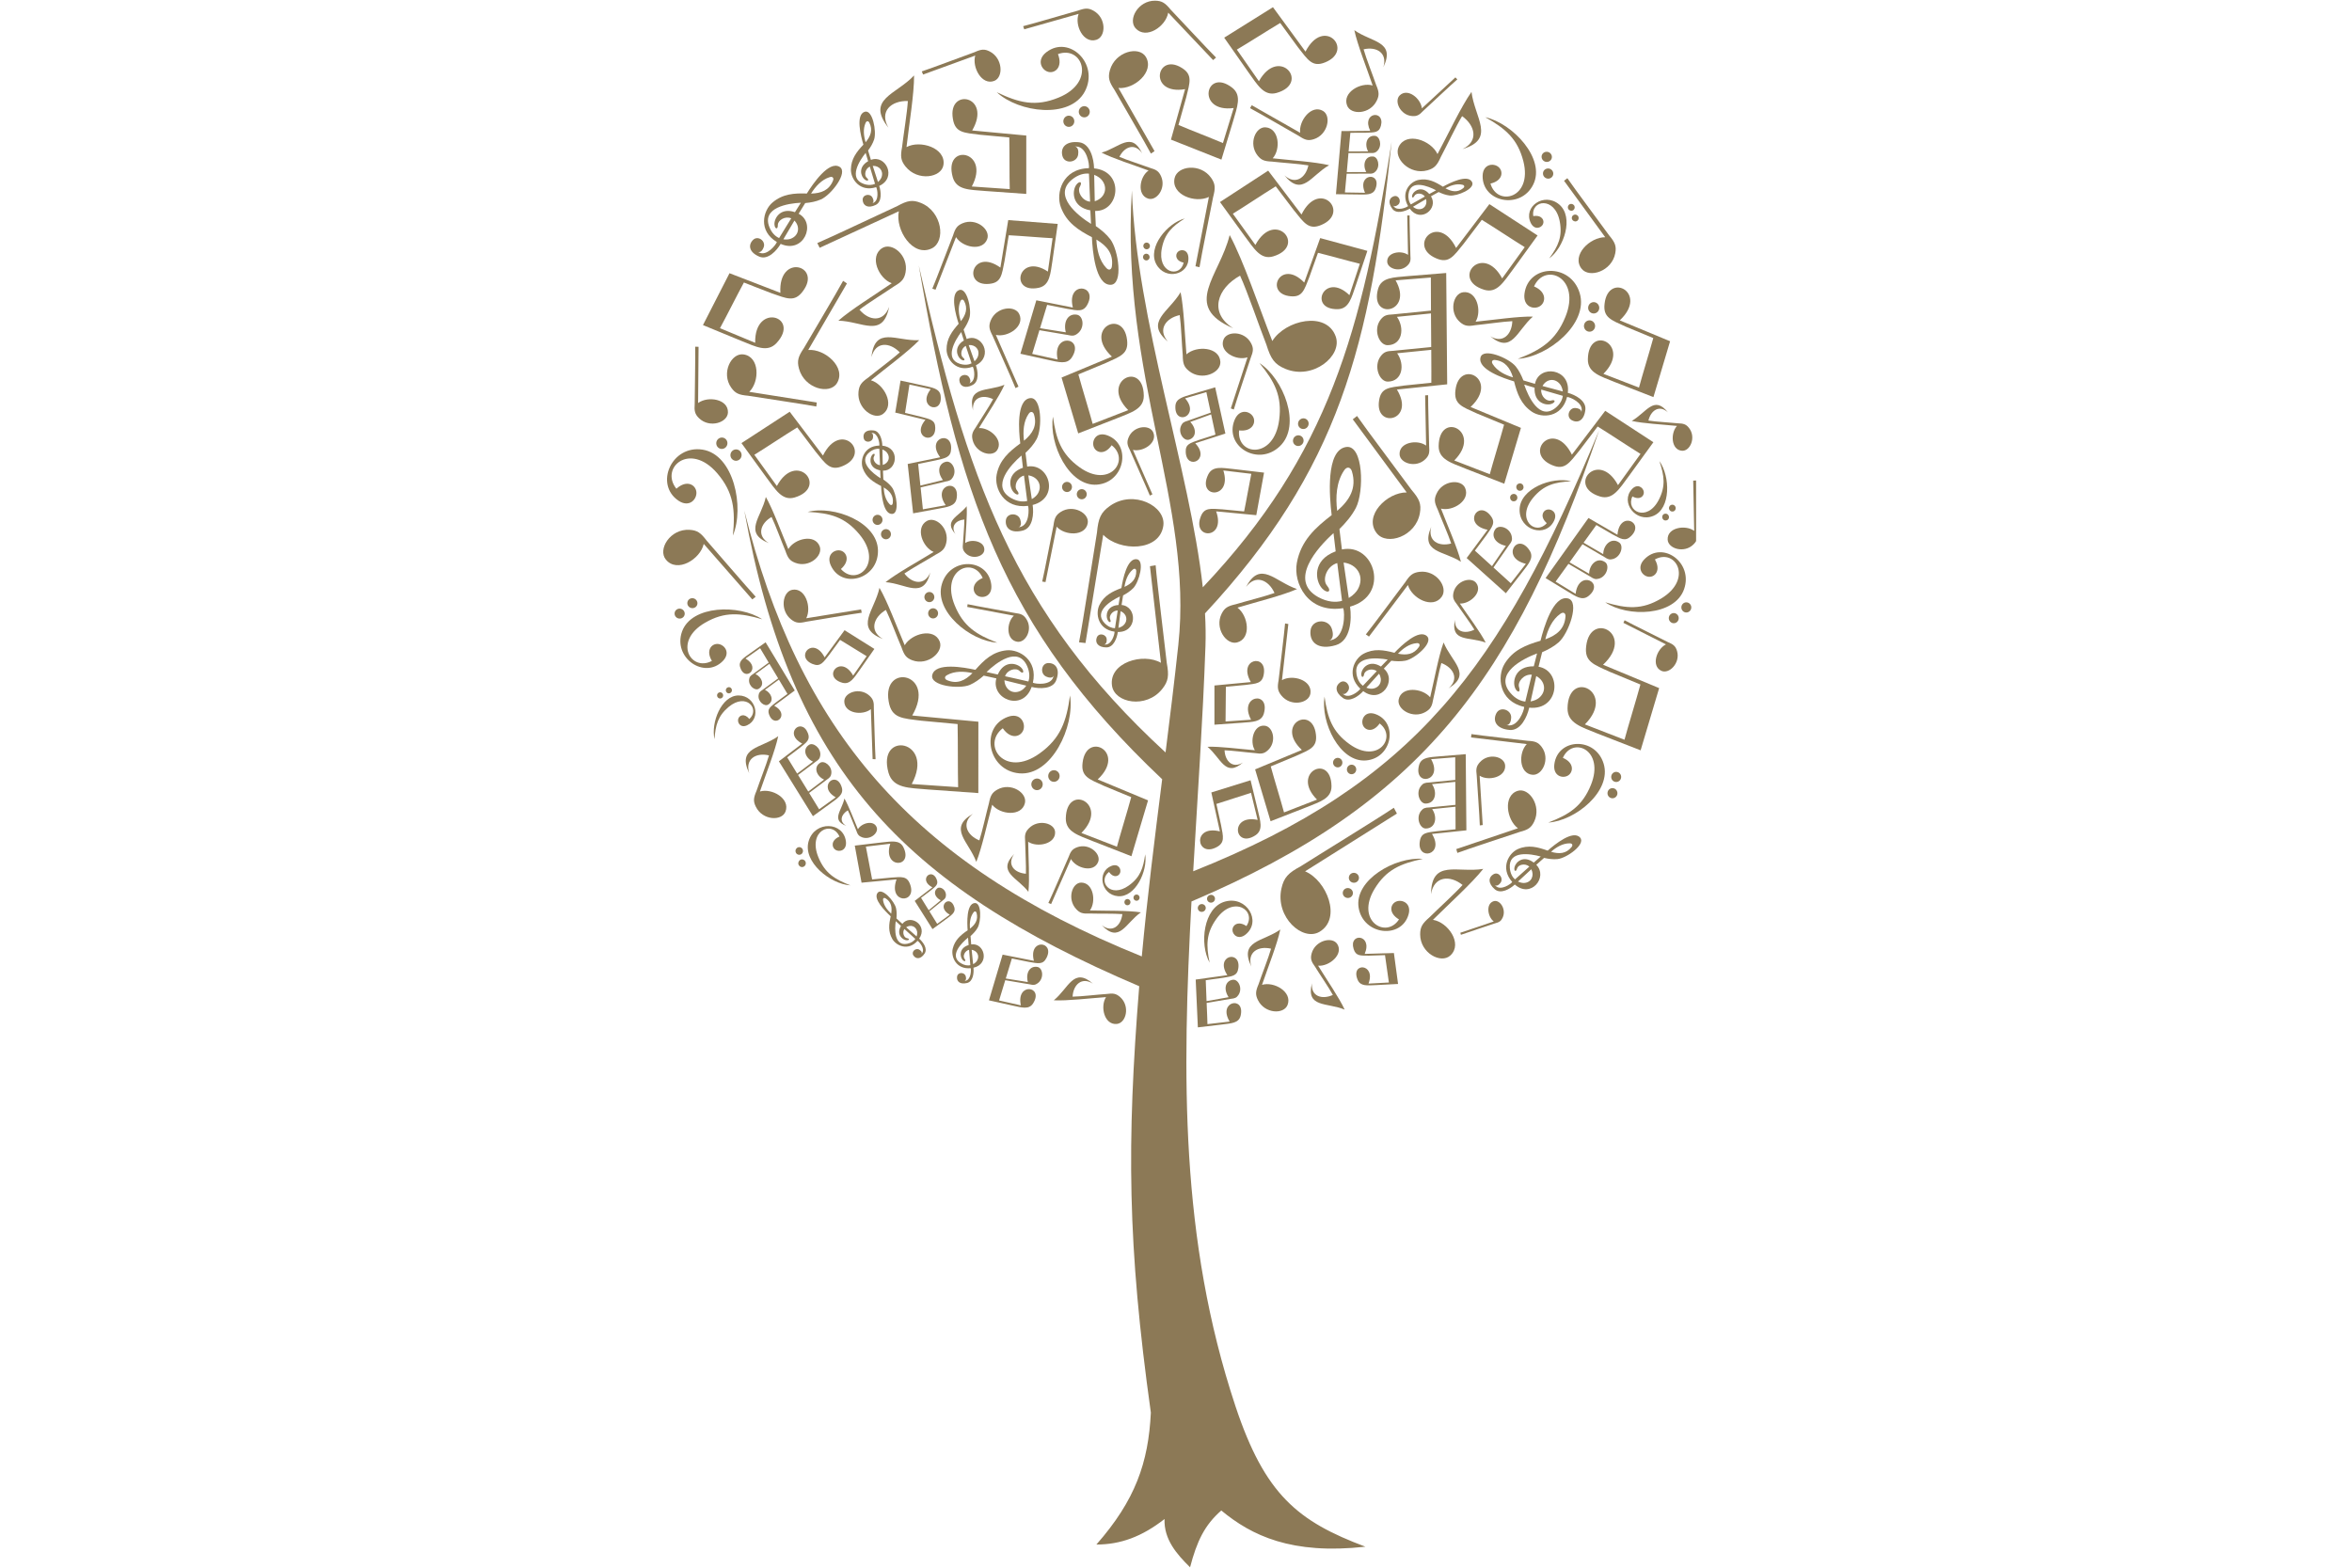 <svg xmlns="http://www.w3.org/2000/svg" xmlns:xlink="http://www.w3.org/1999/xlink" width="300" viewBox="0 0 224.88 150" height="200" preserveAspectRatio="xMidYMid meet"><defs><clipPath id="3a423fa4d1"><path d="M 71 13 L 153 13 L 153 149.961 L 71 149.961 Z M 71 13 " clip-rule="nonzero"></path></clipPath><clipPath id="90e331af7e"><path d="M 159 45 L 162.195 45 L 162.195 53 L 159 53 Z M 159 45 " clip-rule="nonzero"></path></clipPath><clipPath id="46543260b1"><path d="M 97 0.039 L 106 0.039 L 106 4 L 97 4 Z M 97 0.039 " clip-rule="nonzero"></path></clipPath><clipPath id="01da10b733"><path d="M 117 0.039 L 128 0.039 L 128 9 L 117 9 Z M 117 0.039 " clip-rule="nonzero"></path></clipPath><clipPath id="934c2c34f3"><path d="M 108 0.039 L 117 0.039 L 117 6 L 108 6 Z M 108 0.039 " clip-rule="nonzero"></path></clipPath></defs><g clip-path="url(#3a423fa4d1)"><path fill="#8c7956" d="M 104.824 147.785 C 108.543 143.555 109.801 139.957 110.035 135.164 C 107.785 119.09 107.723 109.352 108.922 94.363 C 86.215 84.691 75.582 73.473 71.141 48.848 C 76.328 69.723 86.996 82.578 109.168 91.512 C 109.691 85.852 110.402 80.215 111.117 74.559 C 95.742 60.035 91.551 47.094 87.832 25.391 C 92.402 45.586 96.777 58.508 111.441 71.996 C 111.871 68.574 112.293 65.145 112.664 61.691 C 114.105 48.227 107.125 36.043 108.219 18.223 C 108.68 30.699 113.758 44.91 115.004 56.195 C 127.09 43.414 130.207 31.691 133.07 13.559 C 131.035 33.098 128.062 44.859 115.215 58.691 C 115.277 59.77 115.293 60.816 115.258 61.82 C 115.008 68.941 114.5 76.188 114.086 83.367 C 135.293 74.906 143.449 64.008 152.918 41.176 C 144.84 64.977 135.934 76.895 113.922 86.254 C 113.031 102.836 112.82 118.551 118.121 134.527 C 120.941 143.02 124.094 145.566 130.559 147.992 C 123.48 148.777 119.672 146.926 116.773 144.527 C 115.168 145.93 114.441 147.469 113.785 149.961 C 112.496 148.691 111.273 147.289 111.344 145.344 C 109.168 147.039 107.133 147.785 104.824 147.785 " fill-opacity="1" fill-rule="evenodd"></path></g><path fill="#8c7956" d="M 131.254 8.18 C 130.121 7.836 128.332 8.836 128.805 10.09 C 129.156 11.027 131 10.957 131.645 9.633 C 131.902 9.109 131.867 8.785 131.582 8.117 C 131.293 7.262 130.621 5.562 130.387 4.719 C 131.621 4.43 132.695 5.059 132.277 6.43 C 133.473 3.922 131.156 4.066 129.5 2.887 C 129.797 4.281 130.676 6.484 131.254 8.18 " fill-opacity="1" fill-rule="evenodd"></path><path fill="#8c7956" d="M 126.035 92.402 C 127.105 92.488 128.508 91.301 127.859 90.316 C 127.371 89.582 125.746 89.984 125.414 91.23 C 125.281 91.727 125.375 92 125.754 92.516 C 126.164 93.191 127.082 94.52 127.445 95.199 C 126.402 95.672 125.328 95.332 125.445 94.082 C 124.848 96.445 126.883 95.898 128.574 96.602 C 128.051 95.465 126.863 93.742 126.035 92.402 " fill-opacity="1" fill-rule="evenodd"></path><path fill="#8c7956" d="M 94.855 77 C 95.609 77.957 97.672 78.168 97.988 76.84 C 98.223 75.848 96.637 74.824 95.348 75.551 C 94.836 75.84 94.684 76.137 94.543 76.863 C 94.305 77.742 93.906 79.562 93.629 80.41 C 92.43 79.926 91.887 78.766 93.012 77.863 C 90.594 79.262 92.613 80.504 93.336 82.469 C 93.875 81.125 94.383 78.762 94.855 77 " fill-opacity="1" fill-rule="evenodd"></path><path fill="#8c7956" d="M 105.746 95.406 C 105.164 96.309 105.582 98.094 106.781 97.973 C 107.676 97.883 108.07 96.27 107.098 95.402 C 106.707 95.059 106.418 95.016 105.773 95.109 C 104.969 95.16 103.336 95.355 102.547 95.363 C 102.609 94.227 103.418 93.438 104.496 94.117 C 102.633 92.504 102.18 94.547 100.75 95.711 C 102.023 95.777 104.141 95.52 105.746 95.406 " fill-opacity="1" fill-rule="evenodd"></path><path fill="#8c7956" d="M 137.457 14.742 C 136.832 13.414 134.477 12.578 133.75 14.035 C 133.211 15.129 134.789 16.777 136.492 16.297 C 137.168 16.105 137.426 15.805 137.785 14.996 C 138.301 14.031 139.254 12.02 139.809 11.113 C 141.082 12.02 141.406 13.531 139.848 14.262 C 143.051 13.32 141.02 11.289 140.707 8.793 C 139.715 10.207 138.484 12.82 137.457 14.742 " fill-opacity="1" fill-rule="evenodd"></path><path fill="#8c7956" d="M 141.102 30.781 C 141.719 29.762 141.219 27.793 139.91 27.961 C 138.93 28.086 138.527 29.895 139.617 30.828 C 140.055 31.199 140.371 31.238 141.078 31.113 C 141.961 31.031 143.75 30.766 144.613 30.73 C 144.574 32 143.699 32.898 142.504 32.176 C 144.582 33.914 145.039 31.629 146.582 30.293 C 145.18 30.258 142.863 30.605 141.102 30.781 " fill-opacity="1" fill-rule="evenodd"></path><path fill="#8c7956" d="M 160.363 40.754 C 159.727 41.449 159.801 43.055 160.844 43.129 C 161.625 43.188 162.219 41.848 161.52 40.953 C 161.242 40.598 161 40.516 160.434 40.5 C 159.734 40.426 158.309 40.352 157.633 40.242 C 157.863 39.266 158.68 38.703 159.496 39.453 C 158.156 37.777 157.445 39.48 156.035 40.273 C 157.117 40.52 158.973 40.613 160.363 40.754 " fill-opacity="1" fill-rule="evenodd"></path><path fill="#8c7956" d="M 98.301 80.543 C 99.152 81.121 100.926 80.766 100.875 79.617 C 100.84 78.758 99.273 78.336 98.371 79.25 C 98.012 79.613 97.953 79.891 98.008 80.508 C 98.016 81.281 98.113 82.848 98.082 83.602 C 96.965 83.516 96.238 82.719 96.965 81.707 C 95.277 83.445 97.258 83.934 98.32 85.332 C 98.453 84.113 98.32 82.082 98.301 80.543 " fill-opacity="1" fill-rule="evenodd"></path><path fill="#8c7956" d="M 104.203 87.113 C 104.828 86.266 104.543 84.449 103.371 84.449 C 102.496 84.453 102 86.027 102.891 86.984 C 103.246 87.367 103.523 87.438 104.156 87.406 C 104.945 87.434 106.543 87.398 107.309 87.465 C 107.172 88.598 106.332 89.305 105.332 88.52 C 107.031 90.312 107.613 88.316 109.082 87.297 C 107.844 87.105 105.77 87.156 104.203 87.113 " fill-opacity="1" fill-rule="evenodd"></path><path fill="#8c7956" d="M 136.754 66.719 C 135.996 65.82 134 65.652 133.742 66.926 C 133.547 67.879 135.109 68.828 136.324 68.113 C 136.812 67.828 136.945 67.543 137.059 66.848 C 137.262 66 137.582 64.254 137.824 63.441 C 138.996 63.883 139.555 64.984 138.504 65.863 C 140.785 64.488 138.797 63.336 138.039 61.473 C 137.562 62.766 137.152 65.031 136.754 66.719 " fill-opacity="1" fill-rule="evenodd"></path><path fill="#8c7956" d="M 139.594 57.75 C 140.57 57.793 141.801 56.664 141.168 55.793 C 140.699 55.137 139.238 55.559 138.984 56.703 C 138.883 57.16 138.98 57.406 139.344 57.863 C 139.742 58.461 140.625 59.641 140.984 60.246 C 140.055 60.711 139.066 60.438 139.125 59.297 C 138.672 61.469 140.5 60.898 142.066 61.484 C 141.547 60.465 140.398 58.941 139.594 57.75 " fill-opacity="1" fill-rule="evenodd"></path><path fill="#8c7956" d="M 137.789 48.664 C 138.906 48.953 140.609 47.906 140.105 46.703 C 139.727 45.805 137.93 45.945 137.352 47.262 C 137.117 47.785 137.168 48.098 137.469 48.738 C 137.781 49.559 138.504 51.188 138.766 52.004 C 137.57 52.332 136.5 51.762 136.855 50.41 C 135.785 52.902 138.039 52.672 139.699 53.754 C 139.355 52.406 138.418 50.293 137.789 48.664 " fill-opacity="1" fill-rule="evenodd"></path><path fill="#8c7956" d="M 121.691 15.145 C 122.469 14.289 122.324 12.293 121.023 12.184 C 120.051 12.102 119.348 13.758 120.246 14.883 C 120.602 15.328 120.902 15.43 121.609 15.461 C 122.48 15.562 124.262 15.68 125.105 15.824 C 124.844 17.035 123.844 17.719 122.809 16.777 C 124.523 18.879 125.359 16.773 127.09 15.809 C 125.734 15.484 123.426 15.34 121.691 15.145 " fill-opacity="1" fill-rule="evenodd"></path><path fill="#8c7956" d="M 109.816 16.316 C 108.969 16.887 108.668 18.633 109.762 19 C 110.578 19.277 111.535 18.004 111.004 16.848 C 110.789 16.387 110.555 16.234 109.953 16.062 C 109.227 15.789 107.723 15.312 107.027 15.008 C 107.508 14.023 108.516 13.648 109.203 14.676 C 108.176 12.508 107.012 14.137 105.32 14.602 C 106.414 15.164 108.367 15.781 109.816 16.316 " fill-opacity="1" fill-rule="evenodd"></path><path fill="#8c7956" d="M 141.488 74.223 C 142.336 74.766 144.023 74.359 143.926 73.227 C 143.852 72.375 142.328 72.008 141.5 72.941 C 141.168 73.312 141.125 73.586 141.207 74.199 C 141.246 74.906 141.484 78.184 141.504 78.977 L 141.781 78.941 C 141.723 77.996 141.539 75.09 141.488 74.223 " fill-opacity="1" fill-rule="evenodd"></path><path fill="#8c7956" d="M 105.477 51.168 C 107.035 52.789 110.883 52.801 111.23 50.293 C 111.484 48.422 108.383 46.824 106.133 48.398 C 105.234 49.027 105.008 49.602 104.879 50.965 C 104.613 52.516 103.512 59.73 103.164 61.457 L 103.781 61.527 C 104.125 59.457 105.16 53.066 105.477 51.168 " fill-opacity="1" fill-rule="evenodd"></path><path fill="#8c7956" d="M 85.926 20.215 C 85.559 22.012 87.285 24.652 89.086 23.762 C 90.434 23.094 90.086 20.25 88.039 19.418 C 87.223 19.086 86.746 19.188 85.789 19.711 C 84.652 20.227 79.414 22.715 78.125 23.258 L 78.352 23.711 C 79.871 23.016 84.535 20.848 85.926 20.215 " fill-opacity="1" fill-rule="evenodd"></path><path fill="#8c7956" d="M 111 63.418 C 109.285 62.43 106.008 63.387 106.316 65.602 C 106.551 67.262 109.574 67.844 111.109 65.938 C 111.723 65.176 111.777 64.633 111.559 63.441 C 111.41 62.055 110.613 55.641 110.492 54.086 L 109.949 54.176 C 110.156 56.027 110.812 61.723 111 63.418 " fill-opacity="1" fill-rule="evenodd"></path><path fill="#8c7956" d="M 134.508 47.117 C 132.625 47.098 130.352 49.359 131.637 51.012 C 132.598 52.25 135.379 51.344 135.77 49.102 C 135.926 48.211 135.719 47.746 134.98 46.883 C 134.219 45.828 130.578 41 129.758 39.801 L 129.352 40.121 C 130.379 41.523 133.566 45.828 134.508 47.117 " fill-opacity="1" fill-rule="evenodd"></path><path fill="#8c7956" d="M 145.996 71.195 C 145.191 72.031 145.246 74.012 146.535 74.133 C 147.496 74.223 148.266 72.59 147.422 71.469 C 147.086 71.02 146.789 70.918 146.09 70.883 C 145.293 70.781 141.586 70.379 140.699 70.242 L 140.668 70.559 C 141.734 70.688 145.02 71.074 145.996 71.195 " fill-opacity="1" fill-rule="evenodd"></path><g clip-path="url(#90e331af7e)"><path fill="#8c7956" d="M 162.012 50.793 C 161.168 50.18 159.418 50.477 159.473 51.629 C 159.512 52.496 161.055 52.977 161.945 52.09 C 162.301 51.734 162.355 51.461 162.301 50.836 C 162.293 50.117 162.188 46.777 162.203 45.973 L 161.918 45.988 C 161.934 46.949 162 49.91 162.012 50.793 " fill-opacity="1" fill-rule="evenodd"></path></g><path fill="#8c7956" d="M 134.637 24.387 C 133.977 23.91 132.605 24.141 132.645 25.043 C 132.676 25.723 133.887 26.098 134.586 25.402 C 134.863 25.129 134.906 24.91 134.863 24.422 C 134.855 23.855 134.777 21.242 134.785 20.609 L 134.562 20.621 C 134.574 21.375 134.625 23.695 134.637 24.387 " fill-opacity="1" fill-rule="evenodd"></path><path fill="#8c7956" d="M 136.367 42.633 C 135.523 42.02 133.773 42.316 133.828 43.473 C 133.867 44.336 135.41 44.816 136.301 43.93 C 136.656 43.578 136.711 43.301 136.656 42.676 C 136.648 41.957 136.547 38.617 136.559 37.812 L 136.273 37.828 C 136.289 38.789 136.355 41.75 136.367 42.633 " fill-opacity="1" fill-rule="evenodd"></path><g clip-path="url(#46543260b1)"><path fill="#8c7956" d="M 103.125 1.328 C 102.719 2.406 103.578 4.195 104.82 3.809 C 105.75 3.52 105.797 1.73 104.559 1.031 C 104.066 0.75 103.75 0.77 103.086 1.008 C 102.305 1.223 98.699 2.289 97.82 2.504 L 97.922 2.805 C 98.965 2.512 102.168 1.598 103.125 1.328 " fill-opacity="1" fill-rule="evenodd"></path></g><path fill="#8c7956" d="M 77.07 59.156 C 77.598 58.117 76.988 56.195 75.73 56.434 C 74.789 56.613 74.52 58.418 75.637 59.281 C 76.082 59.625 76.391 59.645 77.066 59.488 C 77.855 59.367 81.492 58.738 82.375 58.629 L 82.312 58.309 C 81.262 58.477 78.031 59.004 77.07 59.156 " fill-opacity="1" fill-rule="evenodd"></path><path fill="#8c7956" d="M 102.391 82.195 C 102.887 83.082 104.559 83.535 104.988 82.488 C 105.312 81.703 104.141 80.645 102.984 81.066 C 102.523 81.238 102.363 81.457 102.152 82.035 C 101.863 82.68 100.574 85.688 100.23 86.398 L 100.492 86.504 C 100.871 85.641 102.039 82.984 102.391 82.195 " fill-opacity="1" fill-rule="evenodd"></path><path fill="#8c7956" d="M 93.234 5.316 C 92.91 6.438 93.867 8.207 95.059 7.738 C 95.949 7.387 95.875 5.562 94.617 4.922 C 94.117 4.668 93.805 4.707 93.172 4.992 C 92.422 5.258 88.969 6.559 88.121 6.832 L 88.246 7.133 C 89.242 6.77 92.316 5.645 93.234 5.316 " fill-opacity="1" fill-rule="evenodd"></path><path fill="#8c7956" d="M 135.961 10.367 C 135.863 9.418 134.598 8.391 133.844 9.125 C 133.277 9.672 133.895 11.023 135.035 11.105 C 135.492 11.137 135.715 11.008 136.105 10.594 C 136.59 10.152 138.797 8.07 139.352 7.594 L 139.168 7.406 C 138.523 7.996 136.551 9.828 135.961 10.367 " fill-opacity="1" fill-rule="evenodd"></path><path fill="#8c7956" d="M 153.5 22.699 C 152.039 22.684 150.25 24.426 151.234 25.703 C 151.969 26.656 154.137 25.961 154.461 24.234 C 154.59 23.543 154.434 23.188 153.871 22.516 C 153.289 21.703 150.508 17.977 149.879 17.051 L 149.562 17.297 C 150.348 18.379 152.781 21.707 153.5 22.699 " fill-opacity="1" fill-rule="evenodd"></path><path fill="#8c7956" d="M 159.312 61.656 C 158.418 62.098 157.871 63.715 158.867 64.184 C 159.609 64.535 160.711 63.441 160.371 62.289 C 160.234 61.832 160.031 61.66 159.48 61.43 C 158.871 61.117 156.027 59.715 155.355 59.348 L 155.238 59.594 C 156.055 60.008 158.566 61.273 159.312 61.656 " fill-opacity="1" fill-rule="evenodd"></path><path fill="#8c7956" d="M 134.629 55.977 C 134.992 57.25 136.996 58.312 137.859 57.102 C 138.508 56.195 137.328 54.512 135.727 54.715 C 135.086 54.797 134.812 55.031 134.371 55.707 C 133.809 56.441 131.254 59.898 130.602 60.703 L 130.902 60.91 C 131.648 59.926 133.941 56.879 134.629 55.977 " fill-opacity="1" fill-rule="evenodd"></path><path fill="#8c7956" d="M 101.023 50.395 C 101.793 51.262 103.773 51.344 103.996 50.059 C 104.164 49.102 102.598 48.219 101.41 48.984 C 100.938 49.293 100.809 49.582 100.719 50.281 C 100.551 51.074 99.852 54.766 99.641 55.645 L 99.957 55.695 C 100.172 54.637 100.824 51.367 101.023 50.395 " fill-opacity="1" fill-rule="evenodd"></path><path fill="#8c7956" d="M 96.93 58.91 C 96.211 59.566 96.168 61.23 97.246 61.402 C 98.055 61.535 98.777 60.207 98.117 59.219 C 97.855 58.824 97.613 58.723 97.023 58.652 C 96.355 58.52 93.246 57.977 92.504 57.812 L 92.469 58.074 C 93.359 58.242 96.113 58.754 96.93 58.91 " fill-opacity="1" fill-rule="evenodd"></path><path fill="#8c7956" d="M 95.207 32.043 C 96.336 32.309 98 31.238 97.449 30.059 C 97.039 29.176 95.246 29.352 94.715 30.664 C 94.504 31.184 94.566 31.496 94.891 32.121 C 95.211 32.863 96.75 36.289 97.086 37.133 L 97.371 36.992 C 96.941 36 95.598 32.949 95.207 32.043 " fill-opacity="1" fill-rule="evenodd"></path><path fill="#8c7956" d="M 108.32 43.047 C 109.293 43.273 110.723 42.355 110.25 41.344 C 109.895 40.586 108.355 40.738 107.902 41.863 C 107.719 42.312 107.77 42.578 108.051 43.113 C 108.324 43.754 109.648 46.695 109.938 47.418 L 110.184 47.301 C 109.812 46.449 108.66 43.828 108.32 43.047 " fill-opacity="1" fill-rule="evenodd"></path><path fill="#8c7956" d="M 91.395 22.688 C 92.004 23.672 93.941 24.09 94.383 22.867 C 94.711 21.949 93.32 20.812 92.02 21.363 C 91.5 21.586 91.324 21.848 91.113 22.523 C 90.812 23.273 89.488 26.789 89.129 27.621 L 89.434 27.723 C 89.828 26.715 91.031 23.609 91.395 22.688 " fill-opacity="1" fill-rule="evenodd"></path><path fill="#8c7956" d="M 71.617 37.492 C 72.621 36.512 72.621 34.117 71.059 33.91 C 69.891 33.754 68.902 35.695 69.891 37.09 C 70.285 37.648 70.641 37.789 71.492 37.863 C 72.457 38.023 76.957 38.688 78.031 38.895 L 78.074 38.512 C 76.785 38.305 72.801 37.684 71.617 37.492 " fill-opacity="1" fill-rule="evenodd"></path><path fill="#8c7956" d="M 106.934 8.418 C 108.422 8.562 110.418 6.871 109.551 5.438 C 108.902 4.367 106.625 4.918 106.117 6.715 C 105.918 7.43 106.039 7.824 106.543 8.578 C 107.051 9.488 109.496 13.66 110.039 14.695 L 110.387 14.461 C 109.699 13.25 107.566 9.527 106.934 8.418 " fill-opacity="1" fill-rule="evenodd"></path><path fill="#8c7956" d="M 103.215 10.969 C 103.066 10.715 103.145 10.387 103.395 10.234 C 103.641 10.082 103.965 10.164 104.113 10.418 C 104.266 10.668 104.184 11 103.938 11.152 C 103.688 11.305 103.367 11.223 103.215 10.969 Z M 101.738 11.879 C 101.59 11.629 101.668 11.301 101.914 11.145 C 102.164 10.992 102.488 11.074 102.637 11.328 C 102.785 11.582 102.707 11.91 102.457 12.062 C 102.211 12.215 101.887 12.133 101.738 11.879 Z M 101.148 5.176 C 103.492 4.312 104.844 7.855 101.203 9.34 C 99.004 10.238 97.426 9.844 95.293 8.824 C 97.395 10.777 102.301 11.414 103.715 8.758 C 105.121 6.117 102.234 3.312 100.043 4.992 C 99.062 5.742 99.578 6.715 100.23 6.879 C 100.863 7.043 101.637 6.426 101.148 5.176 " fill-opacity="1" fill-rule="evenodd"></path><path fill="#8c7956" d="M 154.441 74.809 C 154.184 74.75 154.027 74.488 154.086 74.227 C 154.148 73.965 154.402 73.805 154.656 73.867 C 154.914 73.926 155.074 74.188 155.012 74.449 C 154.953 74.711 154.695 74.871 154.441 74.809 Z M 154.086 76.367 C 153.828 76.309 153.672 76.047 153.73 75.785 C 153.789 75.523 154.047 75.363 154.301 75.422 C 154.555 75.484 154.715 75.746 154.656 76.008 C 154.598 76.266 154.34 76.43 154.086 76.367 Z M 149.449 72.512 C 150.387 70.41 153.492 71.762 152.129 75.113 C 151.305 77.141 150.055 77.934 148.059 78.703 C 150.629 78.547 154.145 75.699 153.352 73.078 C 152.566 70.473 148.953 70.609 148.633 73.129 C 148.488 74.25 149.43 74.527 149.949 74.199 C 150.457 73.879 150.551 72.98 149.449 72.512 " fill-opacity="1" fill-rule="evenodd"></path><path fill="#8c7956" d="M 152.277 29.98 C 151.992 29.914 151.812 29.621 151.883 29.328 C 151.949 29.035 152.234 28.855 152.52 28.922 C 152.805 28.992 152.984 29.285 152.918 29.578 C 152.852 29.867 152.562 30.051 152.277 29.98 Z M 151.879 31.723 C 151.594 31.656 151.414 31.363 151.48 31.07 C 151.547 30.777 151.836 30.598 152.121 30.664 C 152.406 30.734 152.586 31.027 152.52 31.316 C 152.453 31.609 152.164 31.793 151.879 31.723 Z M 146.691 27.406 C 147.742 25.055 151.219 26.566 149.691 30.32 C 148.77 32.586 147.371 33.473 145.137 34.336 C 148.012 34.16 151.945 30.973 151.059 28.043 C 150.18 25.129 146.137 25.277 145.777 28.098 C 145.617 29.355 146.672 29.664 147.254 29.297 C 147.82 28.941 147.926 27.93 146.691 27.406 " fill-opacity="1" fill-rule="evenodd"></path><path fill="#8c7956" d="M 109.609 24.273 C 109.785 24.281 109.922 24.43 109.918 24.609 C 109.91 24.789 109.766 24.926 109.59 24.922 C 109.414 24.914 109.277 24.762 109.281 24.586 C 109.289 24.406 109.434 24.266 109.609 24.273 Z M 109.641 23.207 C 109.816 23.215 109.953 23.367 109.949 23.543 C 109.941 23.723 109.797 23.863 109.621 23.855 C 109.445 23.848 109.309 23.699 109.312 23.52 C 109.32 23.34 109.465 23.203 109.641 23.207 Z M 113.172 25.129 C 112.832 26.625 110.625 26.145 111.082 23.777 C 111.355 22.344 112.074 21.664 113.281 20.902 C 111.617 21.34 109.688 23.656 110.547 25.266 C 111.398 26.867 113.742 26.312 113.625 24.621 C 113.574 23.867 112.922 23.812 112.625 24.09 C 112.336 24.367 112.391 24.969 113.172 25.129 " fill-opacity="1" fill-rule="evenodd"></path><path fill="#8c7956" d="M 65.328 58.406 C 65.5 58.613 65.477 58.914 65.27 59.078 C 65.066 59.246 64.762 59.219 64.586 59.016 C 64.414 58.812 64.441 58.512 64.645 58.344 C 64.848 58.176 65.152 58.207 65.328 58.406 Z M 66.543 57.41 C 66.719 57.613 66.691 57.914 66.488 58.082 C 66.285 58.246 65.977 58.219 65.805 58.016 C 65.633 57.812 65.66 57.512 65.863 57.344 C 66.066 57.176 66.371 57.207 66.543 57.41 Z M 68.043 63.238 C 66.027 64.312 64.289 61.367 67.398 59.578 C 69.273 58.496 70.77 58.641 72.859 59.254 C 70.664 57.812 66.098 57.895 65.188 60.422 C 64.285 62.938 67.32 65.027 69.078 63.258 C 69.863 62.465 69.258 61.68 68.637 61.617 C 68.035 61.559 67.422 62.203 68.043 63.238 " fill-opacity="1" fill-rule="evenodd"></path><path fill="#8c7956" d="M 69.406 42.754 C 69.219 42.988 68.883 43.023 68.652 42.832 C 68.426 42.641 68.395 42.297 68.582 42.066 C 68.77 41.832 69.109 41.797 69.336 41.988 C 69.562 42.176 69.594 42.52 69.406 42.754 Z M 70.762 43.887 C 70.574 44.121 70.238 44.156 70.012 43.965 C 69.781 43.777 69.75 43.434 69.938 43.199 C 70.129 42.969 70.465 42.934 70.691 43.121 C 70.918 43.312 70.949 43.656 70.762 43.887 Z M 64.645 46.762 C 63.043 44.762 65.926 42.23 68.551 45.281 C 70.133 47.129 70.293 48.809 70.051 51.242 C 71.18 48.516 70.133 43.496 67.156 43.023 C 64.191 42.551 62.52 46.336 64.844 47.906 C 65.879 48.605 66.621 47.773 66.559 47.078 C 66.496 46.398 65.656 45.859 64.645 46.762 " fill-opacity="1" fill-rule="evenodd"></path><path fill="#8c7956" d="M 128.832 73.426 C 128.941 73.199 129.207 73.102 129.43 73.211 C 129.652 73.32 129.746 73.594 129.637 73.82 C 129.531 74.047 129.266 74.145 129.043 74.035 C 128.82 73.922 128.727 73.652 128.832 73.426 Z M 127.508 72.773 C 127.617 72.543 127.883 72.449 128.105 72.559 C 128.328 72.668 128.422 72.941 128.312 73.168 C 128.207 73.395 127.938 73.488 127.719 73.379 C 127.496 73.27 127.402 72.996 127.508 72.773 Z M 131.922 69.223 C 133.617 70.531 131.766 73.164 129.035 71.199 C 127.387 70.012 126.93 68.68 126.648 66.652 C 126.262 69.094 128.098 72.965 130.613 72.762 C 133.113 72.555 133.73 69.148 131.535 68.332 C 130.555 67.969 130.117 68.793 130.305 69.344 C 130.484 69.883 131.273 70.16 131.922 69.223 " fill-opacity="1" fill-rule="evenodd"></path><path fill="#8c7956" d="M 102.996 47.078 C 103.109 46.836 103.395 46.734 103.633 46.852 C 103.867 46.969 103.969 47.258 103.852 47.5 C 103.738 47.742 103.453 47.84 103.219 47.727 C 102.98 47.609 102.883 47.32 102.996 47.078 Z M 101.586 46.383 C 101.699 46.141 101.984 46.039 102.219 46.156 C 102.457 46.273 102.555 46.562 102.441 46.805 C 102.328 47.047 102.043 47.148 101.809 47.031 C 101.57 46.914 101.473 46.625 101.586 46.383 Z M 106.285 42.602 C 108.09 43.996 106.121 46.797 103.211 44.707 C 101.453 43.445 100.969 42.027 100.668 39.867 C 100.258 42.465 102.211 46.59 104.891 46.371 C 107.551 46.152 108.211 42.523 105.871 41.656 C 104.828 41.27 104.363 42.145 104.562 42.734 C 104.754 43.309 105.598 43.602 106.285 42.602 " fill-opacity="1" fill-rule="evenodd"></path><path fill="#8c7956" d="M 160.895 58.43 C 160.727 58.227 160.754 57.918 160.953 57.746 C 161.156 57.574 161.453 57.602 161.625 57.809 C 161.793 58.016 161.766 58.32 161.562 58.492 C 161.363 58.664 161.062 58.637 160.895 58.43 Z M 159.695 59.457 C 159.523 59.254 159.551 58.945 159.754 58.773 C 159.953 58.602 160.254 58.629 160.422 58.836 C 160.59 59.039 160.562 59.348 160.363 59.52 C 160.16 59.691 159.863 59.664 159.695 59.457 Z M 158.254 53.531 C 160.238 52.426 161.93 55.41 158.867 57.258 C 157.016 58.371 155.551 58.238 153.5 57.629 C 155.648 59.082 160.137 58.957 161.043 56.379 C 161.945 53.812 158.977 51.703 157.238 53.523 C 156.461 54.332 157.055 55.133 157.664 55.188 C 158.254 55.242 158.859 54.582 158.254 53.531 " fill-opacity="1" fill-rule="evenodd"></path><path fill="#8c7956" d="M 144.93 47.309 C 145.094 47.406 145.148 47.625 145.047 47.797 C 144.949 47.965 144.734 48.02 144.57 47.918 C 144.406 47.816 144.352 47.598 144.449 47.43 C 144.551 47.262 144.762 47.207 144.93 47.309 Z M 145.52 46.301 C 145.684 46.402 145.738 46.621 145.641 46.789 C 145.539 46.957 145.324 47.012 145.16 46.91 C 144.996 46.809 144.941 46.59 145.039 46.422 C 145.141 46.254 145.355 46.199 145.52 46.301 Z M 147.91 50.055 C 146.797 51.309 144.922 49.652 146.609 47.621 C 147.629 46.398 148.676 46.129 150.242 46.051 C 148.41 45.57 145.332 46.754 145.309 48.766 C 145.289 50.766 147.84 51.496 148.617 49.809 C 148.965 49.059 148.363 48.652 147.934 48.762 C 147.508 48.867 147.246 49.477 147.91 50.055 " fill-opacity="1" fill-rule="evenodd"></path><path fill="#8c7956" d="M 150.367 20.148 C 150.199 20.207 150.008 20.117 149.945 19.945 C 149.883 19.773 149.969 19.586 150.141 19.527 C 150.309 19.469 150.5 19.559 150.562 19.727 C 150.625 19.898 150.539 20.086 150.367 20.148 Z M 150.746 21.168 C 150.578 21.227 150.387 21.137 150.324 20.965 C 150.258 20.793 150.348 20.609 150.52 20.547 C 150.688 20.488 150.879 20.578 150.941 20.75 C 151.004 20.922 150.918 21.109 150.746 21.168 Z M 146.621 20.68 C 146.375 19.133 148.676 18.754 149.148 21.172 C 149.43 22.637 149.004 23.551 148.141 24.727 C 149.566 23.688 150.531 20.762 149.09 19.559 C 147.656 18.363 145.621 19.773 146.379 21.332 C 146.719 22.027 147.367 21.836 147.543 21.457 C 147.719 21.086 147.434 20.539 146.621 20.68 " fill-opacity="1" fill-rule="evenodd"></path><path fill="#8c7956" d="M 129.055 85.004 C 129.305 85.102 129.43 85.379 129.332 85.621 C 129.234 85.867 128.953 85.984 128.703 85.887 C 128.453 85.789 128.328 85.516 128.426 85.27 C 128.523 85.027 128.805 84.906 129.055 85.004 Z M 129.633 83.547 C 129.883 83.645 130.008 83.922 129.91 84.164 C 129.812 84.41 129.531 84.527 129.281 84.43 C 129.031 84.336 128.91 84.059 129.008 83.812 C 129.102 83.57 129.383 83.449 129.633 83.547 Z M 133.773 87.973 C 132.535 89.871 129.582 88.102 131.434 85.055 C 132.551 83.211 133.926 82.629 136.051 82.18 C 133.43 81.949 129.48 84.188 129.91 86.844 C 130.34 89.488 134.008 89.891 134.688 87.496 C 134.988 86.43 134.078 86.023 133.508 86.262 C 132.949 86.496 132.727 87.355 133.773 87.973 " fill-opacity="1" fill-rule="evenodd"></path><path fill="#8c7956" d="M 87.207 68.461 C 89.57 64.387 84.305 63.387 84.953 67.113 C 85.223 68.742 86.242 68.727 88.098 68.961 C 89.031 69.047 90.773 69.215 91.547 69.281 C 91.586 71.012 91.559 73.844 91.598 75.32 C 90.957 75.27 87.812 75.066 87.16 75.016 C 89.43 70.781 83.785 69.859 84.938 73.941 C 85.375 75.449 86.91 75.379 88.703 75.539 L 93.531 75.883 L 93.535 69.055 L 87.207 68.461 " fill-opacity="1" fill-rule="evenodd"></path><path fill="#8c7956" d="M 92.941 12.484 C 94.879 9.148 90.566 8.332 91.098 11.379 C 91.316 12.711 92.152 12.699 93.672 12.891 C 94.434 12.961 95.859 13.102 96.492 13.152 C 96.523 14.566 96.5 16.887 96.535 18.094 C 96.008 18.055 93.438 17.887 92.906 17.844 C 94.762 14.379 90.141 13.629 91.086 16.965 C 91.445 18.199 92.695 18.145 94.164 18.273 L 98.117 18.555 L 98.117 12.969 L 92.941 12.484 " fill-opacity="1" fill-rule="evenodd"></path><path fill="#8c7956" d="M 78.828 62.902 C 77.742 60.801 75.945 62.836 77.672 63.531 C 78.426 63.84 78.684 63.391 79.27 62.645 C 79.551 62.258 80.078 61.547 80.305 61.227 C 81.039 61.66 82.219 62.418 82.844 62.785 C 82.656 63.051 81.746 64.371 81.555 64.641 C 80.379 62.539 78.516 64.762 80.523 65.328 C 81.27 65.531 81.641 64.844 82.18 64.105 L 83.586 62.09 L 80.734 60.301 L 78.828 62.902 " fill-opacity="1" fill-rule="evenodd"></path><path fill="#8c7956" d="M 88.469 40.172 C 87.066 41.84 89.434 42.645 89.41 40.93 C 89.406 40.184 88.934 40.121 88.09 39.887 C 87.664 39.785 86.871 39.59 86.52 39.508 C 86.629 38.73 86.852 37.461 86.941 36.797 C 87.238 36.863 88.68 37.172 88.977 37.238 C 87.609 38.98 90.156 39.777 89.926 37.871 C 89.836 37.164 89.121 37.09 88.301 36.898 L 86.09 36.414 L 85.582 39.477 L 88.469 40.172 " fill-opacity="1" fill-rule="evenodd"></path><path fill="#8c7956" d="M 85.707 84.141 C 84.863 86.492 87.695 86.492 87.004 84.617 C 86.711 83.797 86.184 83.906 85.195 83.969 C 84.699 84.016 83.781 84.102 83.371 84.145 C 83.188 83.25 82.934 81.773 82.773 81.008 C 83.109 80.973 84.766 80.766 85.105 80.73 C 84.328 83.156 87.352 83.074 86.363 81.066 C 85.992 80.328 85.203 80.516 84.258 80.609 L 81.711 80.91 L 82.359 84.457 L 85.707 84.141 " fill-opacity="1" fill-rule="evenodd"></path><path fill="#8c7956" d="M 124.707 27.035 C 122.434 24.676 120.828 28.125 123.41 28.348 C 124.535 28.453 124.707 27.75 125.195 26.512 C 125.418 25.883 125.844 24.715 126.023 24.191 C 127.176 24.473 129.047 25.004 130.027 25.238 C 129.879 25.672 129.184 27.805 129.031 28.242 C 126.637 25.918 125.02 29.645 127.922 29.582 C 128.996 29.551 129.227 28.48 129.652 27.273 L 130.746 24.004 L 126.234 22.781 L 124.707 27.035 " fill-opacity="1" fill-rule="evenodd"></path><path fill="#8c7956" d="M 116.637 79.547 C 113.969 78.891 114.371 82.078 116.301 81.07 C 117.148 80.637 116.957 80.055 116.75 78.949 C 116.629 78.402 116.41 77.375 116.305 76.922 C 117.25 76.602 118.812 76.133 119.617 75.859 C 119.703 76.234 120.16 78.07 120.25 78.449 C 117.512 77.879 118.023 81.266 120.059 79.91 C 120.809 79.398 120.496 78.535 120.258 77.48 L 119.574 74.656 L 115.82 75.824 L 116.637 79.547 " fill-opacity="1" fill-rule="evenodd"></path><path fill="#8c7956" d="M 95.641 25.602 C 92.938 23.672 91.965 27.43 94.582 27.16 C 95.727 27.051 95.77 26.312 96.035 24.984 C 96.145 24.312 96.355 23.062 96.441 22.508 C 97.641 22.57 99.605 22.742 100.633 22.793 C 100.562 23.254 100.254 25.516 100.184 25.984 C 97.367 24.117 96.426 28.148 99.316 27.535 C 100.387 27.297 100.422 26.188 100.629 24.898 L 101.125 21.426 L 96.391 21.059 L 95.641 25.602 " fill-opacity="1" fill-rule="evenodd"></path><path fill="#8c7956" d="M 150.312 43.504 C 148.602 40.047 145.609 43.316 148.41 44.5 C 149.629 45.027 150.066 44.301 151.043 43.094 C 151.512 42.477 152.391 41.324 152.777 40.809 C 153.961 41.539 155.863 42.809 156.879 43.43 C 156.562 43.859 155.043 45.984 154.723 46.418 C 152.859 42.957 149.754 46.531 153.02 47.512 C 154.23 47.867 154.859 46.758 155.754 45.562 L 158.109 42.312 L 153.5 39.309 L 150.312 43.504 " fill-opacity="1" fill-rule="evenodd"></path><path fill="#8c7956" d="M 139.234 23.727 C 137.52 20.266 134.527 23.539 137.332 24.719 C 138.551 25.246 138.988 24.52 139.965 23.316 C 140.43 22.695 141.312 21.547 141.695 21.031 C 142.883 21.762 144.785 23.027 145.801 23.648 C 145.484 24.078 143.961 26.203 143.641 26.637 C 141.777 23.18 138.676 26.75 141.938 27.73 C 143.148 28.086 143.777 26.977 144.672 25.785 L 147.031 22.531 L 142.418 19.531 L 139.234 23.727 " fill-opacity="1" fill-rule="evenodd"></path><path fill="#8c7956" d="M 153.293 63.605 C 156.418 60.691 152.082 58.395 151.68 61.82 C 151.492 63.316 152.387 63.574 153.945 64.285 C 154.738 64.613 156.211 65.23 156.867 65.496 C 156.453 67.02 155.691 69.48 155.344 70.781 C 154.797 70.562 152.109 69.535 151.555 69.312 C 154.633 66.234 149.949 63.902 149.895 67.773 C 149.883 69.207 151.238 69.562 152.762 70.188 L 156.887 71.793 L 158.66 65.84 L 153.293 63.605 " fill-opacity="1" fill-rule="evenodd"></path><path fill="#8c7956" d="M 154.891 30.652 C 157.695 28.035 153.801 25.973 153.441 29.047 C 153.273 30.387 154.074 30.621 155.473 31.258 C 156.184 31.551 157.508 32.109 158.098 32.348 C 157.723 33.711 157.043 35.922 156.73 37.086 C 156.238 36.891 153.824 35.969 153.328 35.77 C 156.094 33.008 151.887 30.914 151.84 34.387 C 151.832 35.676 153.043 35.992 154.414 36.555 L 158.113 37.996 L 159.707 32.652 L 154.891 30.652 " fill-opacity="1" fill-rule="evenodd"></path><path fill="#8c7956" d="M 140.621 38.941 C 143.422 36.324 139.531 34.266 139.172 37.336 C 139.004 38.68 139.805 38.914 141.203 39.551 C 141.914 39.844 143.238 40.398 143.824 40.637 C 143.453 42 142.77 44.211 142.457 45.375 C 141.969 45.184 139.555 44.258 139.059 44.059 C 141.82 41.297 137.617 39.207 137.566 42.68 C 137.559 43.965 138.773 44.285 140.145 44.844 L 143.844 46.285 L 145.438 40.941 L 140.621 38.941 " fill-opacity="1" fill-rule="evenodd"></path><path fill="#8c7956" d="M 104.949 74.578 C 107.754 71.965 103.863 69.902 103.504 72.977 C 103.332 74.316 104.137 74.551 105.535 75.188 C 106.246 75.48 107.566 76.039 108.156 76.273 C 107.785 77.641 107.102 79.852 106.789 81.016 C 106.301 80.82 103.887 79.895 103.391 79.699 C 106.152 76.934 101.949 74.844 101.898 78.316 C 101.891 79.602 103.105 79.922 104.473 80.48 L 108.176 81.926 L 109.766 76.582 L 104.949 74.578 " fill-opacity="1" fill-rule="evenodd"></path><path fill="#8c7956" d="M 128.969 57.219 C 129.414 56.953 129.707 56.609 129.828 56.395 C 130.516 55.184 129.785 53.977 128.473 53.828 Z M 127.859 48.883 C 129.074 47.832 129.738 46.688 129.273 45.117 C 129.176 44.738 128.812 44.551 128.508 45.031 C 127.777 46.125 127.695 47.566 127.859 48.883 Z M 128.312 52.574 C 131.449 51.922 132.961 56.965 129.09 58.047 C 129.27 59.258 129.145 61.305 127.738 61.727 C 126.082 62.227 125.203 61.492 125.305 60.363 C 125.406 59.23 127.012 59.152 127.344 60.156 C 127.672 61.156 127.086 61.301 127.086 61.301 C 127.086 61.301 126.926 61.348 127.301 61.246 C 128.621 60.961 128.605 58.652 128.438 58.191 C 125.027 58.723 123.645 55.773 124 53.852 C 124.395 51.742 125.75 50.504 127.332 49.289 C 127.117 47.543 126.75 43.074 128.711 42.77 C 130.375 42.512 130.449 47.055 129.648 48.594 C 129.262 49.34 128.688 50.016 128.074 50.621 Z M 126.41 56.297 C 125.758 55.586 125.438 53.598 127.715 52.754 C 127.645 52.148 127.574 51.566 127.508 51.012 C 125.992 52.375 123.16 55.523 126.039 57.129 C 126.945 57.621 127.715 57.656 128.324 57.492 C 128.16 56.098 127.992 55.004 127.867 53.875 C 126.855 54.16 126.402 55.453 126.879 56.023 C 127.395 56.645 126.898 56.824 126.41 56.297 " fill-opacity="1" fill-rule="evenodd"></path><path fill="#8c7956" d="M 87.625 89.598 L 86.625 88.723 C 87.051 88.441 87.574 88.613 87.676 89.145 C 87.691 89.234 87.691 89.41 87.625 89.598 Z M 85.195 87.422 C 85.293 86.809 85.203 86.309 84.668 85.961 C 84.543 85.875 84.387 85.91 84.418 86.129 C 84.477 86.629 84.816 87.074 85.195 87.422 Z M 86.262 88.395 C 87.031 87.422 88.75 88.531 87.871 89.812 C 88.23 90.125 88.707 90.758 88.395 91.23 C 88.031 91.789 87.582 91.793 87.328 91.434 C 87.074 91.078 87.531 90.656 87.883 90.867 C 88.234 91.078 88.094 91.27 88.094 91.27 C 88.094 91.27 88.059 91.32 88.145 91.199 C 88.465 90.785 87.879 90.109 87.715 90.02 C 86.832 91.023 85.68 90.5 85.301 89.844 C 84.887 89.125 84.977 88.426 85.145 87.672 C 84.641 87.211 83.406 85.988 83.91 85.41 C 84.34 84.922 85.508 86.238 85.656 86.891 C 85.73 87.207 85.73 87.551 85.699 87.879 Z M 86.633 89.965 C 86.262 89.918 85.664 89.41 86.129 88.598 C 85.957 88.438 85.789 88.281 85.629 88.137 C 85.523 88.914 85.473 90.547 86.73 90.301 C 87.125 90.223 87.363 90.039 87.504 89.84 C 87.102 89.469 86.777 89.191 86.457 88.891 C 86.227 89.223 86.418 89.719 86.703 89.766 C 87.016 89.82 86.91 89.996 86.633 89.965 " fill-opacity="1" fill-rule="evenodd"></path><path fill="#8c7956" d="M 146.363 67.113 L 146.902 64.688 C 147.75 65.137 147.934 66.152 147.156 66.785 C 147.016 66.898 146.73 67.055 146.363 67.113 Z M 147.77 61.172 C 148.859 60.781 149.609 60.184 149.699 58.996 C 149.73 58.711 149.535 58.488 149.203 58.734 C 148.43 59.281 148 60.238 147.77 61.172 Z M 147.121 63.793 C 149.406 64.188 149.121 68.008 146.23 67.711 C 146.035 68.578 145.422 69.93 144.363 69.844 C 143.117 69.742 142.711 69.008 143.074 68.27 C 143.434 67.531 144.539 67.906 144.504 68.672 C 144.469 69.441 144.031 69.383 144.031 69.383 C 144.031 69.383 143.914 69.367 144.191 69.398 C 145.16 69.559 145.746 67.992 145.75 67.637 C 143.309 67.086 143.141 64.719 143.875 63.512 C 144.688 62.188 145.926 61.711 147.309 61.309 C 147.617 60.066 148.523 56.941 149.926 57.258 C 151.113 57.527 149.992 60.621 149.055 61.453 C 148.598 61.855 148.035 62.16 147.465 62.406 Z M 144.871 65.809 C 144.613 65.156 144.914 63.723 146.668 63.754 C 146.781 63.328 146.883 62.914 146.98 62.52 C 145.605 63.039 142.875 64.422 144.406 66.273 C 144.891 66.852 145.402 67.078 145.855 67.129 C 146.105 66.141 146.273 65.355 146.48 64.555 C 145.723 64.48 145.086 65.234 145.258 65.75 C 145.445 66.309 145.066 66.297 144.871 65.809 " fill-opacity="1" fill-rule="evenodd"></path><path fill="#8c7956" d="M 74.879 22.898 L 75.938 21.105 C 76.496 21.68 76.379 22.535 75.594 22.84 C 75.457 22.895 75.188 22.945 74.879 22.898 Z M 77.527 18.523 C 78.5 18.496 79.25 18.211 79.625 17.289 C 79.727 17.07 79.625 16.844 79.301 16.953 C 78.543 17.188 77.953 17.84 77.527 18.523 Z M 76.34 20.449 C 78.059 21.352 76.848 24.32 74.621 23.336 C 74.242 23.98 73.406 24.898 72.586 24.559 C 71.617 24.156 71.484 23.469 71.961 22.973 C 72.438 22.477 73.223 23.059 72.996 23.66 C 72.773 24.262 72.441 24.102 72.441 24.102 C 72.441 24.102 72.348 24.062 72.562 24.16 C 73.289 24.535 74.164 23.438 74.258 23.156 C 72.453 22.09 72.93 20.156 73.828 19.387 C 74.812 18.543 75.922 18.477 77.125 18.516 C 77.691 17.605 79.219 15.352 80.254 15.961 C 81.133 16.48 79.441 18.66 78.48 19.078 C 78.016 19.285 77.488 19.383 76.969 19.43 Z M 74.027 21.477 C 73.992 20.887 74.598 19.82 75.988 20.301 C 76.188 19.988 76.375 19.688 76.555 19.398 C 75.324 19.457 72.797 19.852 73.539 21.723 C 73.773 22.309 74.125 22.621 74.473 22.777 C 74.926 22.055 75.262 21.473 75.633 20.891 C 75.051 20.637 74.348 21.074 74.352 21.527 C 74.359 22.02 74.055 21.91 74.027 21.477 " fill-opacity="1" fill-rule="evenodd"></path><path fill="#8c7956" d="M 93.031 92.254 C 93.219 92.16 93.34 92.027 93.395 91.941 C 93.695 91.469 93.418 90.965 92.891 90.875 Z M 92.727 88.859 C 93.238 88.461 93.527 88.012 93.367 87.367 C 93.332 87.211 93.188 87.125 93.059 87.316 C 92.742 87.742 92.684 88.324 92.727 88.859 Z M 92.848 90.363 C 94.129 90.168 94.652 92.242 93.066 92.594 C 93.117 93.09 93.031 93.914 92.453 94.055 C 91.777 94.219 91.434 93.902 91.496 93.449 C 91.555 92.992 92.207 92.996 92.324 93.41 C 92.441 93.82 92.199 93.867 92.199 93.867 C 92.199 93.867 92.133 93.883 92.285 93.848 C 92.824 93.762 92.859 92.828 92.801 92.637 C 91.41 92.777 90.902 91.555 91.078 90.785 C 91.277 89.941 91.844 89.469 92.508 89.012 C 92.453 88.301 92.383 86.484 93.18 86.406 C 93.855 86.336 93.809 88.176 93.457 88.781 C 93.289 89.074 93.043 89.336 92.785 89.566 Z M 92.012 91.828 C 91.762 91.527 91.664 90.715 92.602 90.422 C 92.586 90.176 92.566 89.941 92.547 89.715 C 91.914 90.23 90.711 91.445 91.848 92.156 C 92.207 92.375 92.516 92.406 92.766 92.352 C 92.727 91.785 92.676 91.34 92.645 90.879 C 92.23 90.973 92.023 91.484 92.207 91.727 C 92.406 91.988 92.199 92.051 92.012 91.828 " fill-opacity="1" fill-rule="evenodd"></path><path fill="#8c7956" d="M 83.93 17.414 L 83.43 15.871 C 84.051 15.844 84.492 16.352 84.266 16.965 C 84.227 17.074 84.117 17.258 83.93 17.414 Z M 82.746 13.609 C 83.23 13.031 83.453 12.445 83.109 11.75 C 83.031 11.578 82.848 11.52 82.742 11.766 C 82.488 12.332 82.566 13.008 82.746 13.609 Z M 83.254 15.297 C 84.668 14.762 85.773 17 84.051 17.789 C 84.23 18.344 84.336 19.305 83.711 19.609 C 82.98 19.965 82.508 19.688 82.465 19.152 C 82.426 18.617 83.168 18.461 83.402 18.902 C 83.637 19.348 83.375 19.457 83.375 19.457 C 83.375 19.457 83.305 19.492 83.469 19.414 C 84.066 19.184 83.875 18.109 83.758 17.906 C 82.207 18.41 81.324 17.137 81.34 16.215 C 81.355 15.203 81.891 14.523 82.535 13.84 C 82.293 13.039 81.766 10.984 82.66 10.695 C 83.414 10.453 83.812 12.562 83.562 13.344 C 83.438 13.719 83.227 14.078 82.984 14.402 Z M 82.66 17.176 C 82.297 16.895 81.992 15.988 82.988 15.426 C 82.906 15.148 82.828 14.883 82.75 14.629 C 82.152 15.379 81.078 17.059 82.551 17.59 C 83.016 17.754 83.379 17.711 83.648 17.59 C 83.461 16.953 83.297 16.457 83.148 15.938 C 82.695 16.148 82.59 16.781 82.855 17.012 C 83.148 17.262 82.93 17.383 82.66 17.176 " fill-opacity="1" fill-rule="evenodd"></path><path fill="#8c7956" d="M 149.445 37.457 L 147.5 36.934 C 147.879 36.25 148.703 36.133 149.199 36.793 C 149.285 36.91 149.406 37.152 149.445 37.457 Z M 144.68 36.109 C 144.391 35.195 143.926 34.559 142.969 34.445 C 142.738 34.41 142.555 34.566 142.746 34.848 C 143.168 35.504 143.93 35.887 144.68 36.109 Z M 146.781 36.727 C 147.152 34.852 150.227 35.211 149.922 37.586 C 150.617 37.773 151.695 38.324 151.602 39.195 C 151.492 40.219 150.895 40.531 150.305 40.207 C 149.719 39.887 150.043 38.988 150.66 39.039 C 151.281 39.094 151.223 39.453 151.223 39.453 C 151.223 39.453 151.211 39.551 151.242 39.32 C 151.391 38.527 150.137 37.992 149.852 37.98 C 149.355 39.977 147.441 40.039 146.484 39.395 C 145.434 38.68 145.074 37.645 144.781 36.492 C 143.785 36.199 141.281 35.352 141.57 34.203 C 141.812 33.23 144.285 34.258 144.938 35.059 C 145.25 35.445 145.484 35.918 145.672 36.398 Z M 148.359 38.645 C 147.824 38.836 146.676 38.543 146.742 37.098 C 146.398 36.992 146.066 36.895 145.75 36.801 C 146.141 37.953 147.195 40.246 148.723 39.047 C 149.199 38.664 149.395 38.25 149.445 37.875 C 148.652 37.637 148.023 37.473 147.383 37.277 C 147.305 37.898 147.902 38.449 148.32 38.324 C 148.773 38.188 148.758 38.504 148.359 38.645 " fill-opacity="1" fill-rule="evenodd"></path><path fill="#8c7956" d="M 98.645 47.758 C 98.945 47.59 99.145 47.367 99.227 47.223 C 99.695 46.426 99.199 45.605 98.312 45.484 Z M 97.898 42.168 C 98.723 41.484 99.176 40.727 98.859 39.672 C 98.793 39.414 98.547 39.285 98.34 39.602 C 97.848 40.32 97.789 41.285 97.898 42.168 Z M 98.203 44.645 C 100.332 44.258 101.348 47.656 98.727 48.316 C 98.848 49.129 98.762 50.496 97.809 50.758 C 96.684 51.062 96.09 50.559 96.16 49.805 C 96.23 49.051 97.316 49.023 97.539 49.699 C 97.766 50.375 97.363 50.461 97.363 50.461 C 97.363 50.461 97.258 50.488 97.512 50.426 C 98.406 50.258 98.398 48.715 98.285 48.402 C 95.973 48.703 95.035 46.707 95.281 45.426 C 95.547 44.023 96.469 43.219 97.543 42.43 C 97.398 41.258 97.152 38.266 98.48 38.094 C 99.605 37.949 99.656 40.988 99.113 42.004 C 98.852 42.496 98.461 42.941 98.043 43.332 Z M 96.914 47.102 C 96.469 46.617 96.254 45.281 97.797 44.754 C 97.75 44.348 97.703 43.957 97.66 43.586 C 96.633 44.473 94.707 46.531 96.66 47.652 C 97.273 47.996 97.797 48.031 98.207 47.934 C 98.098 46.996 97.984 46.266 97.898 45.504 C 97.215 45.684 96.906 46.535 97.23 46.926 C 97.578 47.352 97.242 47.461 96.914 47.102 " fill-opacity="1" fill-rule="evenodd"></path><path fill="#8c7956" d="M 93.164 34.57 L 92.609 33.016 C 93.246 32.961 93.707 33.461 93.492 34.102 C 93.453 34.215 93.348 34.406 93.164 34.57 Z M 91.859 30.73 C 92.336 30.117 92.543 29.512 92.176 28.812 C 92.094 28.641 91.906 28.586 91.805 28.844 C 91.562 29.434 91.66 30.125 91.859 30.73 Z M 92.418 32.438 C 93.844 31.828 95.031 34.07 93.297 34.953 C 93.496 35.512 93.625 36.492 93 36.828 C 92.262 37.223 91.777 36.961 91.719 36.414 C 91.66 35.867 92.414 35.676 92.664 36.121 C 92.914 36.562 92.648 36.688 92.648 36.688 C 92.648 36.688 92.578 36.723 92.746 36.641 C 93.344 36.379 93.125 35.285 93 35.086 C 91.434 35.664 90.504 34.398 90.492 33.457 C 90.48 32.418 91.008 31.703 91.648 30.977 C 91.383 30.168 90.793 28.086 91.691 27.754 C 92.453 27.473 92.914 29.617 92.68 30.422 C 92.566 30.812 92.355 31.188 92.121 31.535 Z M 91.863 34.383 C 91.488 34.109 91.152 33.195 92.148 32.578 C 92.062 32.301 91.973 32.031 91.891 31.773 C 91.301 32.562 90.25 34.328 91.766 34.812 C 92.242 34.957 92.609 34.902 92.883 34.766 C 92.676 34.121 92.492 33.617 92.328 33.094 C 91.875 33.328 91.781 33.98 92.059 34.207 C 92.363 34.453 92.145 34.586 91.863 34.383 " fill-opacity="1" fill-rule="evenodd"></path><path fill="#8c7956" d="M 130.648 65.801 L 131.863 64.461 C 132.238 65.066 131.988 65.781 131.266 65.891 C 131.141 65.91 130.902 65.902 130.648 65.801 Z M 133.676 62.547 C 134.508 62.715 135.195 62.617 135.68 61.895 C 135.801 61.723 135.758 61.508 135.461 61.539 C 134.773 61.594 134.156 62.039 133.676 62.547 Z M 132.32 63.973 C 133.629 65.09 132.074 67.418 130.352 66.129 C 129.914 66.609 129.039 67.238 128.402 66.781 C 127.648 66.242 127.656 65.625 128.148 65.289 C 128.645 64.957 129.207 65.613 128.91 66.09 C 128.613 66.562 128.355 66.363 128.355 66.363 C 128.355 66.363 128.285 66.309 128.453 66.434 C 129.008 66.902 129.941 66.125 130.074 65.902 C 128.723 64.625 129.469 63.051 130.367 62.562 C 131.359 62.027 132.312 62.191 133.336 62.461 C 133.977 61.785 135.676 60.141 136.449 60.871 C 137.105 61.492 135.281 63.043 134.387 63.215 C 133.953 63.297 133.488 63.281 133.039 63.219 Z M 130.172 64.406 C 130.246 63.891 130.949 63.09 132.047 63.777 C 132.273 63.547 132.484 63.324 132.691 63.109 C 131.633 62.918 129.406 62.762 129.711 64.523 C 129.809 65.074 130.051 65.414 130.32 65.617 C 130.836 65.082 131.223 64.648 131.645 64.219 C 131.191 63.883 130.516 64.121 130.438 64.512 C 130.355 64.941 130.121 64.789 130.172 64.406 " fill-opacity="1" fill-rule="evenodd"></path><path fill="#8c7956" d="M 106.93 60.074 L 107.145 58.477 C 107.719 58.723 107.891 59.367 107.422 59.82 C 107.34 59.902 107.164 60.016 106.93 60.074 Z M 107.508 56.156 C 108.191 55.844 108.645 55.418 108.637 54.645 C 108.641 54.461 108.5 54.324 108.301 54.504 C 107.828 54.895 107.605 55.539 107.508 56.156 Z M 107.234 57.887 C 108.734 58.02 108.762 60.508 106.875 60.469 C 106.797 61.039 106.477 61.945 105.785 61.945 C 104.977 61.945 104.672 61.492 104.863 60.996 C 105.059 60.5 105.793 60.684 105.812 61.18 C 105.832 61.68 105.547 61.664 105.547 61.664 C 105.547 61.664 105.469 61.664 105.652 61.668 C 106.285 61.719 106.578 60.676 106.562 60.441 C 104.953 60.215 104.711 58.691 105.121 57.875 C 105.57 56.973 106.344 56.598 107.219 56.266 C 107.348 55.445 107.762 53.375 108.688 53.508 C 109.469 53.617 108.918 55.684 108.355 56.27 C 108.082 56.551 107.734 56.781 107.379 56.969 Z M 105.895 59.309 C 105.688 58.898 105.805 57.953 106.941 57.887 C 106.988 57.602 107.031 57.328 107.074 57.07 C 106.211 57.477 104.523 58.516 105.617 59.633 C 105.961 59.98 106.305 60.102 106.602 60.109 C 106.707 59.457 106.773 58.941 106.863 58.414 C 106.371 58.406 106 58.926 106.141 59.25 C 106.293 59.602 106.043 59.613 105.895 59.309 " fill-opacity="1" fill-rule="evenodd"></path><path fill="#8c7956" d="M 145.16 84.348 L 146.43 83.172 C 146.738 83.781 146.441 84.441 145.746 84.484 C 145.621 84.492 145.398 84.465 145.16 84.348 Z M 148.316 81.5 C 149.094 81.73 149.758 81.695 150.277 81.051 C 150.41 80.898 150.387 80.688 150.098 80.691 C 149.441 80.688 148.816 81.059 148.316 81.5 Z M 146.906 82.746 C 148.062 83.922 146.391 86.008 144.852 84.633 C 144.398 85.055 143.512 85.578 142.938 85.09 C 142.266 84.512 142.32 83.922 142.82 83.645 C 143.32 83.367 143.805 84.043 143.48 84.473 C 143.16 84.898 142.934 84.684 142.934 84.684 C 142.934 84.684 142.867 84.629 143.016 84.762 C 143.508 85.254 144.461 84.594 144.605 84.391 C 143.426 83.059 144.262 81.621 145.16 81.234 C 146.148 80.809 147.047 81.047 147.996 81.391 C 148.664 80.801 150.418 79.375 151.098 80.141 C 151.672 80.789 149.805 82.109 148.941 82.199 C 148.52 82.242 148.078 82.184 147.652 82.086 Z M 144.824 82.973 C 144.934 82.488 145.672 81.785 146.664 82.535 C 146.895 82.336 147.117 82.141 147.332 81.953 C 146.336 81.68 144.23 81.34 144.375 83.047 C 144.422 83.582 144.625 83.926 144.867 84.145 C 145.402 83.676 145.809 83.293 146.242 82.918 C 145.836 82.562 145.172 82.73 145.07 83.098 C 144.957 83.5 144.742 83.332 144.824 82.973 " fill-opacity="1" fill-rule="evenodd"></path><path fill="#8c7956" d="M 135.109 19.785 L 136.363 19.047 C 136.512 19.609 136.152 20.098 135.566 20.008 C 135.465 19.992 135.281 19.926 135.109 19.785 Z M 138.215 18.016 C 138.82 18.348 139.375 18.441 139.918 18.004 C 140.051 17.902 140.07 17.723 139.832 17.676 C 139.289 17.547 138.707 17.742 138.215 18.016 Z M 136.832 18.781 C 137.582 19.969 135.832 21.383 134.801 19.965 C 134.352 20.227 133.527 20.496 133.141 19.988 C 132.684 19.387 132.836 18.91 133.297 18.773 C 133.758 18.637 134.039 19.285 133.699 19.578 C 133.355 19.871 133.207 19.652 133.207 19.652 C 133.207 19.652 133.164 19.594 133.262 19.73 C 133.582 20.23 134.488 19.859 134.641 19.719 C 133.898 18.402 134.844 17.367 135.656 17.211 C 136.547 17.039 137.246 17.402 137.973 17.863 C 138.629 17.5 140.328 16.645 140.754 17.402 C 141.117 18.043 139.344 18.793 138.609 18.707 C 138.254 18.664 137.898 18.535 137.566 18.375 Z M 135.07 18.586 C 135.246 18.207 135.98 17.762 136.668 18.562 C 136.895 18.441 137.113 18.32 137.32 18.207 C 136.547 17.797 134.863 17.129 134.684 18.566 C 134.633 19.016 134.738 19.336 134.902 19.562 C 135.422 19.273 135.828 19.035 136.25 18.805 C 135.98 18.434 135.402 18.453 135.25 18.738 C 135.086 19.047 134.941 18.871 135.07 18.586 " fill-opacity="1" fill-rule="evenodd"></path><path fill="#8c7956" d="M 72.637 75.734 C 73.766 75.391 75.555 76.395 75.086 77.648 C 74.734 78.586 72.891 78.512 72.246 77.191 C 71.984 76.664 72.023 76.34 72.309 75.672 C 72.594 74.82 73.266 73.121 73.504 72.277 C 72.266 71.984 71.191 72.617 71.613 73.988 C 70.414 71.48 72.734 71.625 74.387 70.441 C 74.094 71.836 73.215 74.039 72.637 75.734 " fill-opacity="1" fill-rule="evenodd"></path><path fill="#8c7956" d="M 120.668 94.234 C 121.797 93.887 123.586 94.891 123.117 96.145 C 122.766 97.082 120.922 97.008 120.277 95.688 C 120.016 95.16 120.055 94.836 120.34 94.168 C 120.625 93.316 121.297 91.617 121.535 90.773 C 120.297 90.48 119.223 91.113 119.645 92.484 C 118.445 89.977 120.766 90.121 122.418 88.938 C 122.125 90.332 121.246 92.539 120.668 94.234 " fill-opacity="1" fill-rule="evenodd"></path><path fill="#8c7956" d="M 75.355 52.539 C 75.949 51.531 77.883 51.051 78.352 52.27 C 78.703 53.18 77.332 54.367 76.012 53.848 C 75.488 53.645 75.305 53.383 75.078 52.715 C 74.734 51.906 74.125 50.23 73.75 49.465 C 72.672 50.086 72.305 51.262 73.492 51.969 C 71.012 50.965 72.773 49.512 73.203 47.551 C 73.891 48.754 74.68 50.93 75.355 52.539 " fill-opacity="1" fill-rule="evenodd"></path><path fill="#8c7956" d="M 92.273 51.957 C 92.902 51.531 94.168 51.793 94.102 52.637 C 94.051 53.27 92.914 53.578 92.289 52.906 C 92.039 52.637 92.008 52.434 92.062 51.98 C 92.09 51.41 92.199 50.262 92.195 49.707 C 91.395 49.77 90.848 50.355 91.344 51.098 C 90.176 49.816 91.613 49.461 92.414 48.438 C 92.48 49.332 92.328 50.824 92.273 51.957 " fill-opacity="1" fill-rule="evenodd"></path><path fill="#8c7956" d="M 121.652 32.629 C 122.902 30.617 126.836 29.723 127.719 32.195 C 128.383 34.047 125.547 36.387 122.91 35.297 C 121.859 34.863 121.508 34.336 121.086 32.973 C 120.438 31.336 119.289 27.934 118.57 26.375 C 116.363 27.586 115.562 29.945 117.918 31.41 C 112.965 29.301 116.602 26.434 117.574 22.492 C 118.895 24.941 120.375 29.359 121.652 32.629 " fill-opacity="1" fill-rule="evenodd"></path><path fill="#8c7956" d="M 86.488 61.738 C 87.148 60.609 89.309 60.039 89.836 61.383 C 90.23 62.387 88.699 63.727 87.223 63.18 C 86.637 62.965 86.434 62.68 86.18 61.938 C 85.793 61.051 85.105 59.203 84.688 58.359 C 83.484 59.07 83.074 60.383 84.402 61.141 C 81.633 60.078 83.598 58.43 84.074 56.246 C 84.844 57.566 85.727 59.969 86.488 61.738 " fill-opacity="1" fill-rule="evenodd"></path><path fill="#8c7956" d="M 82.012 79.344 C 82.367 78.738 83.523 78.434 83.805 79.152 C 84.016 79.688 83.195 80.406 82.406 80.113 C 82.094 79.996 81.98 79.848 81.848 79.449 C 81.641 78.977 81.273 77.984 81.047 77.535 C 80.406 77.914 80.188 78.617 80.898 79.023 C 79.414 78.457 80.465 77.574 80.719 76.406 C 81.133 77.109 81.605 78.395 82.012 79.344 " fill-opacity="1" fill-rule="evenodd"></path><path fill="#8c7956" d="M 89.258 52.812 C 88.195 52.367 87.473 50.5 88.605 49.848 C 89.453 49.363 90.793 50.562 90.457 51.961 C 90.324 52.516 90.094 52.738 89.465 53.062 C 88.723 53.527 87.16 54.387 86.457 54.875 C 87.207 55.863 88.406 56.059 88.941 54.766 C 88.285 57.395 86.629 55.844 84.656 55.703 C 85.742 54.84 87.77 53.727 89.258 52.812 " fill-opacity="1" fill-rule="evenodd"></path><path fill="#8c7956" d="M 85.246 27.102 C 84 26.652 83.066 24.555 84.324 23.742 C 85.27 23.137 86.871 24.434 86.57 26.055 C 86.449 26.703 86.199 26.969 85.5 27.379 C 84.672 27.949 82.934 29.027 82.16 29.629 C 83.074 30.719 84.457 30.867 85 29.355 C 84.395 32.41 82.414 30.73 80.141 30.684 C 81.336 29.629 83.598 28.234 85.246 27.102 " fill-opacity="1" fill-rule="evenodd"></path><path fill="#8c7956" d="M 119.984 71.785 C 119.465 70.949 119.852 69.312 120.934 69.438 C 121.746 69.527 122.102 71.02 121.211 71.805 C 120.859 72.117 120.594 72.152 120.008 72.059 C 119.277 72.004 117.797 71.809 117.086 71.789 C 117.133 72.84 117.867 73.57 118.848 72.957 C 117.152 74.422 116.746 72.535 115.453 71.453 C 116.609 71.406 118.531 71.664 119.984 71.785 " fill-opacity="1" fill-rule="evenodd"></path><path fill="#8c7956" d="M 118.32 58.141 C 119.359 58.91 119.676 61.094 118.289 61.469 C 117.254 61.746 116.102 60.098 116.812 58.707 C 117.094 58.156 117.398 57.984 118.156 57.816 C 119.078 57.535 120.98 57.059 121.863 56.738 C 121.297 55.48 120.047 54.941 119.145 56.16 C 120.512 53.555 121.914 55.66 124.02 56.363 C 122.625 56.977 120.156 57.59 118.32 58.141 " fill-opacity="1" fill-rule="evenodd"></path><path fill="#8c7956" d="M 113.438 33.902 C 114.406 33.043 116.605 33.188 116.684 34.621 C 116.742 35.691 114.891 36.477 113.68 35.496 C 113.195 35.105 113.094 34.773 113.086 33.992 C 113 33.035 112.93 31.074 112.797 30.148 C 111.449 30.438 110.664 31.547 111.668 32.684 C 109.402 30.805 111.754 29.871 112.879 27.961 C 113.191 29.449 113.277 31.992 113.438 33.902 " fill-opacity="1" fill-rule="evenodd"></path><path fill="#8c7956" d="M 83.254 36.387 C 84.492 36.738 85.57 38.723 84.426 39.598 C 83.57 40.254 81.914 39.098 82.066 37.496 C 82.129 36.859 82.348 36.582 82.988 36.137 C 83.734 35.52 85.32 34.352 86.016 33.715 C 85.043 32.715 83.695 32.66 83.305 34.172 C 83.625 31.152 85.68 32.656 87.875 32.551 C 86.809 33.66 84.75 35.168 83.254 36.387 " fill-opacity="1" fill-rule="evenodd"></path><path fill="#8c7956" d="M 86.66 14.074 C 87.957 13.375 90.434 14.141 90.195 15.777 C 90.016 17.004 87.727 17.379 86.57 15.938 C 86.109 15.363 86.066 14.961 86.234 14.082 C 86.359 12.977 86.727 10.746 86.789 9.664 C 85.188 9.621 84.035 10.656 84.926 12.215 C 82.77 9.473 85.664 9.066 87.383 7.219 C 87.395 8.984 86.91 11.875 86.66 14.074 " fill-opacity="1" fill-rule="evenodd"></path><path fill="#8c7956" d="M 93.586 40.961 C 94.613 40.891 95.961 42.094 95.336 43.066 C 94.867 43.793 93.305 43.367 92.988 42.117 C 92.863 41.617 92.953 41.352 93.316 40.84 C 93.715 40.176 94.594 38.867 94.945 38.195 C 93.941 37.707 92.91 38.031 93.023 39.277 C 92.449 36.91 94.406 37.492 96.031 36.816 C 95.527 37.941 94.383 39.637 93.586 40.961 " fill-opacity="1" fill-rule="evenodd"></path><path fill="#8c7956" d="M 137.02 88.012 C 138.457 88.234 139.895 90.289 138.695 91.414 C 137.797 92.258 135.797 91.195 135.797 89.402 C 135.797 88.688 136.016 88.352 136.691 87.77 C 137.473 86.988 139.137 85.48 139.855 84.676 C 138.648 83.703 137.117 83.824 136.836 85.551 C 136.875 82.16 139.359 83.551 141.832 83.137 C 140.746 84.512 138.582 86.461 137.02 88.012 " fill-opacity="1" fill-rule="evenodd"></path><path fill="#8c7956" d="M 115.586 18.844 C 114.281 19.48 111.953 18.633 112.305 17.047 C 112.566 15.855 114.801 15.578 115.809 17.031 C 116.211 17.609 116.219 18.004 115.992 18.855 C 115.809 19.848 114.863 24.449 114.688 25.566 L 114.301 25.477 C 114.555 24.148 115.355 20.062 115.586 18.844 " fill-opacity="1" fill-rule="evenodd"></path><path fill="#8c7956" d="M 119.281 34.188 C 118.238 34.547 116.559 33.688 116.973 32.52 C 117.281 31.645 118.996 31.645 119.621 32.84 C 119.871 33.312 119.84 33.613 119.59 34.234 C 119.355 34.969 118.207 38.355 117.969 39.184 L 117.684 39.078 C 118.004 38.102 118.992 35.09 119.281 34.188 " fill-opacity="1" fill-rule="evenodd"></path><path fill="#8c7956" d="M 66.723 38.562 C 67.66 37.867 69.621 38.176 69.578 39.469 C 69.543 40.441 67.82 40.996 66.812 40.016 C 66.41 39.625 66.344 39.316 66.398 38.617 C 66.398 37.812 66.469 34.07 66.445 33.172 L 66.766 33.184 C 66.758 34.258 66.727 37.578 66.723 38.562 " fill-opacity="1" fill-rule="evenodd"></path><path fill="#8c7956" d="M 124.789 83.371 C 126.855 84.238 128.32 87.883 126.172 89.156 C 124.562 90.109 121.934 87.77 122.52 85.039 C 122.754 83.953 123.188 83.52 124.379 82.883 C 125.688 82.043 131.836 78.27 133.277 77.289 L 133.574 77.844 C 131.82 78.957 126.398 82.352 124.789 83.371 " fill-opacity="1" fill-rule="evenodd"></path><path fill="#8c7956" d="M 124.316 12.703 C 124.176 11.539 125.406 9.957 126.508 10.617 C 127.328 11.113 126.961 12.902 125.617 13.32 C 125.082 13.488 124.781 13.398 124.203 13.012 C 123.508 12.625 120.309 10.758 119.52 10.348 L 119.688 10.07 C 120.613 10.594 123.465 12.223 124.316 12.703 " fill-opacity="1" fill-rule="evenodd"></path><path fill="#8c7956" d="M 145.152 79.25 C 144.062 78.453 143.703 76.109 145.133 75.668 C 146.207 75.34 147.426 77.082 146.711 78.598 C 146.426 79.203 146.113 79.395 145.328 79.598 C 144.445 79.902 140.328 81.238 139.355 81.609 L 139.254 81.242 C 140.434 80.84 144.074 79.621 145.152 79.25 " fill-opacity="1" fill-rule="evenodd"></path><path fill="#8c7956" d="M 142.84 88.168 C 142.25 87.734 142.055 86.465 142.832 86.227 C 143.41 86.047 144.074 86.992 143.684 87.812 C 143.531 88.141 143.359 88.246 142.934 88.355 C 142.457 88.52 140.227 89.246 139.695 89.445 L 139.641 89.246 C 140.281 89.031 142.254 88.367 142.84 88.168 " fill-opacity="1" fill-rule="evenodd"></path><path fill="#8c7956" d="M 67.262 52.043 C 66.938 53.508 64.73 54.859 63.645 53.551 C 62.828 52.574 64.051 50.578 65.906 50.695 C 66.645 50.738 66.977 50.984 67.535 51.719 C 68.234 52.508 71.426 56.234 72.234 57.098 L 71.906 57.352 C 70.977 56.293 68.117 53.012 67.262 52.043 " fill-opacity="1" fill-rule="evenodd"></path><path fill="#8c7956" d="M 122.578 65.078 C 123.574 64.504 125.48 65.059 125.301 66.348 C 125.164 67.312 123.406 67.652 122.516 66.543 C 122.16 66.102 122.125 65.785 122.254 65.09 C 122.34 64.285 122.805 60.555 122.875 59.652 L 123.188 59.707 C 123.066 60.781 122.684 64.094 122.578 65.078 " fill-opacity="1" fill-rule="evenodd"></path><path fill="#8c7956" d="M 83.25 67.855 C 82.453 68.496 80.719 68.266 80.707 67.113 C 80.699 66.254 82.191 65.719 83.117 66.566 C 83.484 66.906 83.555 67.18 83.535 67.801 C 83.562 68.52 83.645 71.844 83.699 72.641 L 83.418 72.637 C 83.383 71.68 83.285 68.734 83.25 67.855 " fill-opacity="1" fill-rule="evenodd"></path><path fill="#8c7956" d="M 77.258 33.488 C 78.832 33.348 80.934 35.156 80.004 36.664 C 79.305 37.793 76.898 37.188 76.375 35.281 C 76.168 34.52 76.301 34.105 76.84 33.312 C 77.387 32.355 80.012 27.961 80.594 26.871 L 80.961 27.121 C 80.223 28.398 77.93 32.316 77.258 33.488 " fill-opacity="1" fill-rule="evenodd"></path><path fill="#8c7956" d="M 76.48 81.777 C 76.672 81.734 76.793 81.535 76.746 81.34 C 76.703 81.141 76.508 81.02 76.316 81.066 C 76.125 81.113 76.004 81.309 76.051 81.508 C 76.094 81.703 76.289 81.824 76.48 81.777 Z M 76.75 82.953 C 76.941 82.906 77.062 82.711 77.016 82.512 C 76.973 82.316 76.777 82.195 76.586 82.238 C 76.395 82.285 76.273 82.484 76.316 82.68 C 76.363 82.875 76.559 83 76.75 82.953 Z M 80.246 80.043 C 79.539 78.461 77.195 79.48 78.223 82.008 C 78.844 83.535 79.789 84.133 81.293 84.711 C 79.355 84.594 76.703 82.449 77.301 80.473 C 77.895 78.508 80.621 78.609 80.863 80.508 C 80.969 81.355 80.258 81.562 79.867 81.316 C 79.488 81.078 79.414 80.398 80.246 80.043 " fill-opacity="1" fill-rule="evenodd"></path><path fill="#8c7956" d="M 124.285 41.672 C 124.016 41.594 123.734 41.75 123.652 42.023 C 123.57 42.297 123.723 42.578 123.992 42.656 C 124.258 42.734 124.543 42.574 124.625 42.305 C 124.703 42.031 124.555 41.746 124.285 41.672 Z M 124.77 40.047 C 124.5 39.969 124.219 40.129 124.137 40.398 C 124.055 40.672 124.207 40.957 124.477 41.031 C 124.742 41.109 125.027 40.953 125.109 40.68 C 125.188 40.406 125.039 40.125 124.77 40.047 Z M 118.473 41.184 C 118.238 43.613 121.816 43.992 122.309 40.184 C 122.609 37.883 121.867 36.496 120.426 34.742 C 122.719 36.23 124.477 40.695 122.375 42.699 C 120.285 44.695 117.02 42.68 118.043 40.188 C 118.496 39.074 119.512 39.312 119.82 39.887 C 120.121 40.445 119.734 41.328 118.473 41.184 " fill-opacity="1" fill-rule="evenodd"></path><path fill="#8c7956" d="M 88.957 57.602 C 89.211 57.539 89.371 57.281 89.309 57.02 C 89.25 56.758 88.996 56.594 88.738 56.656 C 88.484 56.719 88.324 56.98 88.383 57.238 C 88.445 57.5 88.699 57.664 88.957 57.602 Z M 89.312 59.16 C 89.566 59.098 89.727 58.836 89.668 58.578 C 89.609 58.316 89.352 58.152 89.094 58.215 C 88.84 58.273 88.684 58.535 88.742 58.797 C 88.801 59.059 89.059 59.223 89.312 59.16 Z M 93.949 55.301 C 93.012 53.199 89.902 54.551 91.266 57.906 C 92.09 59.93 93.344 60.723 95.34 61.492 C 92.766 61.336 89.25 58.492 90.047 55.871 C 90.832 53.266 94.445 53.398 94.766 55.918 C 94.91 57.043 93.965 57.316 93.449 56.992 C 92.941 56.672 92.848 55.77 93.949 55.301 " fill-opacity="1" fill-rule="evenodd"></path><path fill="#8c7956" d="M 69.414 66.195 C 69.492 66.34 69.672 66.387 69.812 66.305 C 69.953 66.223 70 66.039 69.922 65.898 C 69.84 65.754 69.66 65.703 69.52 65.789 C 69.379 65.867 69.332 66.051 69.414 66.195 Z M 68.574 66.684 C 68.656 66.828 68.836 66.879 68.977 66.797 C 69.117 66.711 69.164 66.531 69.082 66.387 C 69.004 66.246 68.824 66.195 68.684 66.277 C 68.543 66.359 68.496 66.543 68.574 66.684 Z M 71.625 68.797 C 72.672 67.859 71.344 66.227 69.645 67.641 C 68.621 68.496 68.383 69.391 68.293 70.727 C 67.93 69.152 68.953 66.531 70.605 66.543 C 72.25 66.559 72.812 68.758 71.41 69.398 C 70.789 69.684 70.461 69.164 70.559 68.793 C 70.652 68.434 71.16 68.215 71.625 68.797 " fill-opacity="1" fill-rule="evenodd"></path><path fill="#8c7956" d="M 99.637 74.805 C 99.504 74.531 99.18 74.414 98.91 74.547 C 98.637 74.68 98.523 75.012 98.656 75.289 C 98.785 75.566 99.113 75.684 99.383 75.547 C 99.652 75.414 99.766 75.082 99.637 74.805 Z M 101.254 74.008 C 101.121 73.73 100.797 73.617 100.523 73.75 C 100.254 73.883 100.141 74.215 100.27 74.492 C 100.402 74.77 100.727 74.887 101 74.75 C 101.27 74.617 101.383 74.285 101.254 74.008 Z M 95.867 69.68 C 93.801 71.273 96.059 74.484 99.391 72.09 C 101.402 70.645 101.961 69.02 102.301 66.547 C 102.773 69.52 100.535 74.246 97.469 73.996 C 94.418 73.746 93.66 69.586 96.34 68.594 C 97.535 68.148 98.07 69.156 97.844 69.828 C 97.621 70.488 96.66 70.82 95.867 69.68 " fill-opacity="1" fill-rule="evenodd"></path><path fill="#8c7956" d="M 108.059 86.188 C 107.988 86.039 107.812 85.977 107.668 86.047 C 107.523 86.121 107.461 86.301 107.531 86.449 C 107.602 86.598 107.777 86.66 107.922 86.59 C 108.066 86.516 108.129 86.336 108.059 86.188 Z M 108.93 85.758 C 108.859 85.609 108.684 85.547 108.535 85.621 C 108.391 85.691 108.332 85.871 108.398 86.02 C 108.473 86.168 108.645 86.23 108.793 86.16 C 108.938 86.086 109 85.91 108.93 85.758 Z M 106.031 83.43 C 104.918 84.289 106.133 86.016 107.926 84.727 C 109.012 83.949 109.309 83.074 109.492 81.742 C 109.746 83.344 108.543 85.887 106.891 85.75 C 105.25 85.617 104.844 83.379 106.285 82.844 C 106.93 82.605 107.219 83.148 107.094 83.512 C 106.973 83.863 106.457 84.043 106.031 83.43 " fill-opacity="1" fill-rule="evenodd"></path><path fill="#8c7956" d="M 84.449 50.699 C 84.223 50.836 84.152 51.133 84.285 51.363 C 84.422 51.594 84.715 51.668 84.938 51.531 C 85.164 51.391 85.238 51.094 85.102 50.863 C 84.969 50.633 84.676 50.559 84.449 50.699 Z M 83.645 49.324 C 83.418 49.465 83.344 49.762 83.48 49.992 C 83.617 50.223 83.906 50.297 84.133 50.156 C 84.359 50.02 84.434 49.723 84.297 49.492 C 84.16 49.262 83.871 49.188 83.645 49.324 Z M 80.383 54.445 C 81.902 56.152 84.461 53.898 82.156 51.129 C 80.77 49.457 79.34 49.09 77.207 48.98 C 79.703 48.328 83.902 49.945 83.93 52.688 C 83.961 55.414 80.48 56.41 79.422 54.113 C 78.949 53.086 79.766 52.531 80.355 52.68 C 80.934 52.824 81.293 53.656 80.383 54.445 " fill-opacity="1" fill-rule="evenodd"></path><path fill="#8c7956" d="M 115.52 86.262 C 115.668 86.406 115.91 86.402 116.059 86.254 C 116.207 86.105 116.207 85.867 116.055 85.727 C 115.906 85.582 115.664 85.586 115.516 85.734 C 115.371 85.883 115.371 86.117 115.52 86.262 Z M 114.637 87.148 C 114.785 87.289 115.027 87.285 115.176 87.137 C 115.324 86.992 115.324 86.754 115.172 86.609 C 115.023 86.465 114.781 86.469 114.637 86.617 C 114.488 86.766 114.488 87.004 114.637 87.148 Z M 119.176 88.609 C 120.172 87.113 117.949 85.617 116.305 87.918 C 115.309 89.309 115.316 90.465 115.656 92.109 C 114.664 90.34 115.059 86.828 117.137 86.262 C 119.203 85.699 120.652 88.145 119.113 89.406 C 118.43 89.969 117.844 89.461 117.84 88.98 C 117.836 88.512 118.395 88.074 119.176 88.609 " fill-opacity="1" fill-rule="evenodd"></path><path fill="#8c7956" d="M 148 16.121 C 147.727 16.141 147.523 16.371 147.547 16.641 C 147.566 16.906 147.809 17.109 148.078 17.094 C 148.352 17.074 148.551 16.844 148.531 16.574 C 148.508 16.305 148.27 16.102 148 16.121 Z M 147.867 14.523 C 147.594 14.539 147.391 14.773 147.414 15.039 C 147.438 15.309 147.676 15.512 147.945 15.492 C 148.219 15.477 148.422 15.242 148.398 14.977 C 148.375 14.707 148.137 14.504 147.867 14.523 Z M 142.523 17.566 C 143.168 19.801 146.566 18.98 145.672 15.438 C 145.129 13.297 143.965 12.305 142.027 11.215 C 144.648 11.797 147.828 15.195 146.617 17.652 C 145.414 20.098 141.727 19.363 141.773 16.82 C 141.801 15.688 142.809 15.57 143.293 15.98 C 143.766 16.379 143.727 17.285 142.523 17.566 " fill-opacity="1" fill-rule="evenodd"></path><path fill="#8c7956" d="M 159.473 49.215 C 159.328 49.102 159.125 49.129 159.016 49.273 C 158.91 49.414 158.938 49.621 159.078 49.734 C 159.223 49.848 159.43 49.82 159.535 49.676 C 159.645 49.535 159.617 49.328 159.473 49.215 Z M 160.117 48.359 C 159.973 48.246 159.77 48.273 159.664 48.418 C 159.555 48.559 159.582 48.766 159.727 48.879 C 159.871 48.992 160.074 48.965 160.18 48.824 C 160.289 48.68 160.262 48.473 160.117 48.359 Z M 156.102 47.5 C 155.43 48.902 157.488 50 158.617 47.84 C 159.297 46.535 159.156 45.52 158.68 44.117 C 159.727 45.57 159.797 48.676 158.102 49.363 C 156.418 50.051 154.906 48.043 156.062 46.797 C 156.578 46.242 157.129 46.633 157.191 47.051 C 157.246 47.461 156.824 47.898 156.102 47.5 " fill-opacity="1" fill-rule="evenodd"></path><path fill="#8c7956" d="M 119.598 65.262 C 118.297 63.02 121.191 62.473 120.836 64.52 C 120.688 65.418 120.125 65.406 119.105 65.535 C 118.59 65.582 117.637 65.676 117.211 65.711 C 117.188 66.664 117.203 68.219 117.18 69.031 C 117.535 69.004 119.262 68.891 119.621 68.863 C 118.375 66.535 121.477 66.031 120.844 68.273 C 120.602 69.102 119.762 69.066 118.773 69.152 L 116.117 69.34 L 116.117 65.59 L 119.598 65.262 " fill-opacity="1" fill-rule="evenodd"></path><g clip-path="url(#01da10b733)"><path fill="#8c7956" d="M 124.828 4.938 C 126.598 1.508 129.535 4.828 126.711 5.965 C 125.484 6.469 125.059 5.734 124.102 4.516 C 123.645 3.887 122.785 2.719 122.41 2.199 C 121.211 2.91 119.289 4.145 118.262 4.746 C 118.57 5.18 120.059 7.332 120.371 7.773 C 122.293 4.344 125.336 7.969 122.055 8.895 C 120.84 9.227 120.23 8.109 119.355 6.898 L 117.051 3.605 L 121.715 0.688 L 124.828 4.938 " fill-opacity="1" fill-rule="evenodd"></path></g><path fill="#8c7956" d="M 116.281 48.93 C 117.246 51.629 113.996 51.629 114.789 49.477 C 115.125 48.539 115.73 48.664 116.867 48.734 C 117.434 48.789 118.488 48.883 118.957 48.934 C 119.172 47.906 119.461 46.211 119.645 45.336 C 119.258 45.293 117.359 45.059 116.969 45.016 C 117.859 47.801 114.391 47.707 115.523 45.402 C 115.949 44.555 116.855 44.77 117.945 44.879 L 120.863 45.223 L 120.121 49.293 L 116.281 48.93 " fill-opacity="1" fill-rule="evenodd"></path><path fill="#8c7956" d="M 78.668 43.59 C 80.383 40.133 83.375 43.402 80.57 44.586 C 79.352 45.113 78.914 44.387 77.938 43.184 C 77.473 42.562 76.59 41.41 76.207 40.895 C 75.02 41.625 73.117 42.895 72.102 43.516 C 72.418 43.945 73.941 46.07 74.258 46.504 C 76.125 43.043 79.227 46.617 75.965 47.598 C 74.754 47.953 74.125 46.844 73.23 45.648 L 70.871 42.398 L 75.484 39.395 L 78.668 43.59 " fill-opacity="1" fill-rule="evenodd"></path><path fill="#8c7956" d="M 124.445 20.523 C 126.16 17.066 129.148 20.336 126.348 21.52 C 125.129 22.043 124.691 21.32 123.715 20.113 C 123.246 19.496 122.367 18.344 121.98 17.828 C 120.797 18.559 118.895 19.828 117.879 20.449 C 118.195 20.879 119.715 23.004 120.035 23.438 C 121.898 19.977 125.004 23.551 121.738 24.531 C 120.527 24.887 119.902 23.777 119.004 22.582 L 116.648 19.332 L 121.258 16.328 L 124.445 20.523 " fill-opacity="1" fill-rule="evenodd"></path><path fill="#8c7956" d="M 113.309 8.531 C 109.762 9.133 110.531 4.973 112.988 6.492 C 114.062 7.148 113.766 7.895 113.414 9.328 C 113.211 10.039 112.844 11.371 112.676 11.957 C 113.883 12.473 115.898 13.246 116.93 13.688 C 117.074 13.203 117.809 10.828 117.957 10.336 C 114.324 10.82 115.258 6.402 117.82 8.395 C 118.762 9.141 118.285 10.25 117.895 11.617 L 116.785 15.273 L 111.957 13.359 L 113.309 8.531 " fill-opacity="1" fill-rule="evenodd"></path><path fill="#8c7956" d="M 74.594 28.02 C 74.375 24.195 78.609 25.391 76.746 27.863 C 75.945 28.949 75.203 28.562 73.75 28.059 C 73.035 27.781 71.695 27.27 71.105 27.031 C 70.43 28.273 69.395 30.344 68.816 31.402 C 69.305 31.602 71.688 32.602 72.184 32.801 C 72.098 28.895 76.582 30.289 74.219 32.832 C 73.332 33.766 72.234 33.16 70.859 32.617 L 67.188 31.105 L 69.727 26.141 L 74.594 28.02 " fill-opacity="1" fill-rule="evenodd"></path><path fill="#8c7956" d="M 124.48 71.758 C 121.879 69.328 125.488 67.414 125.824 70.266 C 125.98 71.512 125.238 71.73 123.938 72.32 C 123.277 72.594 122.051 73.109 121.504 73.332 C 121.848 74.598 122.484 76.652 122.773 77.734 C 123.227 77.551 125.469 76.695 125.93 76.508 C 123.363 73.945 127.27 72 127.316 75.227 C 127.32 76.422 126.195 76.719 124.926 77.238 L 121.488 78.578 L 120.008 73.617 L 124.48 71.758 " fill-opacity="1" fill-rule="evenodd"></path><path fill="#8c7956" d="M 130.492 91.27 C 131.289 89.375 128.934 89.219 129.434 90.801 C 129.645 91.496 130.09 91.434 130.91 91.438 C 131.324 91.426 132.094 91.406 132.434 91.391 C 132.551 92.141 132.703 93.371 132.805 94.008 C 132.523 94.02 131.141 94.102 130.855 94.113 C 131.598 92.156 129.086 92.055 129.824 93.766 C 130.102 94.395 130.766 94.285 131.555 94.258 L 133.684 94.148 L 133.285 91.188 L 130.492 91.27 " fill-opacity="1" fill-rule="evenodd"></path><path fill="#8c7956" d="M 106.309 34.121 C 103.504 31.508 107.395 29.445 107.758 32.52 C 107.926 33.859 107.125 34.094 105.727 34.73 C 105.016 35.023 103.691 35.578 103.102 35.82 C 103.473 37.184 104.156 39.395 104.469 40.559 C 104.961 40.363 107.375 39.438 107.871 39.242 C 105.105 36.477 109.312 34.387 109.359 37.859 C 109.367 39.145 108.152 39.465 106.785 40.023 L 103.086 41.469 L 101.492 36.125 L 106.309 34.121 " fill-opacity="1" fill-rule="evenodd"></path><path fill="#8c7956" d="M 98.117 65.605 L 96.027 65.09 C 96.062 65.938 96.781 66.477 97.566 66.105 C 97.707 66.039 97.934 65.875 98.117 65.605 Z M 92.973 64.402 C 92.262 65.121 91.516 65.48 90.562 65.09 C 90.328 65.004 90.227 64.758 90.543 64.594 C 91.254 64.191 92.16 64.223 92.973 64.402 Z M 95.254 64.91 C 94.703 66.883 97.781 68.145 98.629 65.73 C 99.379 65.918 100.66 65.957 100.984 65.082 C 101.371 64.051 100.953 63.445 100.246 63.441 C 99.535 63.441 99.414 64.465 100.023 64.738 C 100.633 65.008 100.75 64.637 100.75 64.637 C 100.75 64.637 100.785 64.539 100.703 64.773 C 100.469 65.602 99.031 65.457 98.75 65.324 C 99.234 63.168 97.457 62.109 96.242 62.223 C 94.914 62.352 94.078 63.148 93.25 64.09 C 92.168 63.852 89.402 63.352 89.121 64.59 C 88.887 65.641 91.715 65.957 92.711 65.535 C 93.191 65.328 93.641 65 94.047 64.645 Z M 97.66 63.914 C 97.246 63.449 96.02 63.129 95.391 64.539 C 95.02 64.461 94.66 64.379 94.316 64.305 C 95.234 63.414 97.324 61.785 98.195 63.723 C 98.461 64.332 98.449 64.828 98.32 65.207 C 97.457 65.02 96.785 64.848 96.086 64.703 C 96.309 64.07 97.133 63.859 97.469 64.195 C 97.832 64.562 97.965 64.254 97.66 63.914 " fill-opacity="1" fill-rule="evenodd"></path><path fill="#8c7956" d="M 84.355 43.008 C 84.562 43.086 84.711 43.211 84.777 43.293 C 85.156 43.754 84.934 44.324 84.387 44.488 Z M 84.477 46.637 C 85.07 46.992 85.434 47.43 85.348 48.133 C 85.336 48.305 85.191 48.41 85.031 48.23 C 84.641 47.82 84.504 47.211 84.477 46.637 Z M 84.406 45.035 C 85.789 45.07 86.07 42.809 84.348 42.645 C 84.336 42.117 84.137 41.254 83.508 41.184 C 82.77 41.094 82.445 41.473 82.57 41.949 C 82.695 42.422 83.383 42.332 83.453 41.879 C 83.52 41.43 83.262 41.414 83.262 41.414 C 83.262 41.414 83.191 41.406 83.355 41.422 C 83.938 41.441 84.098 42.426 84.059 42.633 C 82.57 42.664 82.191 44.027 82.48 44.816 C 82.801 45.684 83.465 46.109 84.227 46.504 C 84.258 47.266 84.422 49.195 85.277 49.176 C 86.004 49.16 85.711 47.223 85.262 46.625 C 85.043 46.336 84.75 46.094 84.445 45.883 Z M 83.332 43.594 C 83.105 43.945 83.113 44.816 84.141 45.004 C 84.152 45.266 84.168 45.52 84.176 45.762 C 83.434 45.297 82.004 44.172 83.113 43.27 C 83.465 42.988 83.789 42.914 84.062 42.941 C 84.09 43.547 84.098 44.023 84.125 44.512 C 83.676 44.469 83.391 43.953 83.551 43.676 C 83.727 43.371 83.5 43.332 83.332 43.594 " fill-opacity="1" fill-rule="evenodd"></path><path fill="#8c7956" d="M 104.613 16.727 C 104.969 16.863 105.223 17.074 105.336 17.215 C 105.984 18 105.602 18.973 104.668 19.254 Z M 104.824 22.922 C 105.836 23.527 106.461 24.273 106.309 25.473 C 106.285 25.762 106.047 25.945 105.766 25.633 C 105.105 24.938 104.867 23.898 104.824 22.922 Z M 104.703 20.184 C 107.059 20.25 107.539 16.391 104.602 16.109 C 104.582 15.207 104.242 13.738 103.172 13.613 C 101.91 13.465 101.359 14.113 101.574 14.922 C 101.785 15.727 102.957 15.574 103.078 14.805 C 103.195 14.035 102.75 14.008 102.75 14.008 C 102.75 14.008 102.629 13.996 102.914 14.02 C 103.902 14.055 104.176 15.734 104.109 16.09 C 101.57 16.145 100.926 18.469 101.422 19.816 C 101.965 21.297 103.098 22.02 104.395 22.695 C 104.453 23.992 104.73 27.281 106.188 27.25 C 107.426 27.223 106.93 23.914 106.16 22.898 C 105.789 22.41 105.289 21.992 104.77 21.633 Z M 102.871 17.727 C 102.484 18.328 102.496 19.816 104.246 20.129 C 104.273 20.578 104.293 21.012 104.312 21.422 C 103.047 20.629 100.609 18.711 102.5 17.172 C 103.098 16.695 103.652 16.57 104.113 16.613 C 104.164 17.645 104.176 18.461 104.223 19.297 C 103.453 19.219 102.969 18.344 103.242 17.867 C 103.543 17.348 103.16 17.285 102.871 17.727 " fill-opacity="1" fill-rule="evenodd"></path><g clip-path="url(#934c2c34f3)"><path fill="#8c7956" d="M 111.695 1.211 C 111.473 2.531 109.578 3.82 108.57 2.703 C 107.82 1.867 108.816 0.043 110.449 0.066 C 111.102 0.078 111.406 0.285 111.922 0.914 C 112.574 1.586 115.523 4.773 116.27 5.508 L 115.992 5.75 C 115.129 4.844 112.488 2.043 111.695 1.211 " fill-opacity="1" fill-rule="evenodd"></path></g><path fill="#8c7956" d="M 89.934 86.141 C 89.348 85.844 89.211 85.297 89.602 84.996 C 89.895 84.766 90.477 85.148 90.43 85.691 C 90.414 85.91 90.34 86.004 90.121 86.16 C 89.945 86.305 89.281 86.836 88.848 87.195 C 89.164 87.699 89.473 88.191 89.594 88.398 C 89.766 88.27 90.621 87.648 90.797 87.52 C 89.414 86.75 90.852 85.484 91.238 86.824 C 91.379 87.32 90.934 87.574 90.453 87.941 L 89.145 88.898 L 87.445 86.199 L 89.137 84.902 C 87.754 84.195 89.07 82.977 89.539 84.125 C 89.75 84.629 89.457 84.805 88.973 85.203 C 88.723 85.391 88.258 85.75 88.051 85.906 C 88.188 86.137 88.484 86.609 88.785 87.094 C 89.207 86.746 89.719 86.32 89.934 86.141 " fill-opacity="1" fill-rule="evenodd"></path><path fill="#8c7956" d="M 117.473 95.414 C 116.953 94.629 117.168 93.848 117.871 93.746 C 118.395 93.668 118.848 94.559 118.41 95.207 C 118.234 95.465 118.074 95.531 117.691 95.57 C 117.367 95.625 116.164 95.824 115.371 95.961 C 115.406 96.812 115.445 97.648 115.449 97.992 C 115.758 97.953 117.266 97.785 117.574 97.746 C 116.391 95.805 119.082 95.242 118.621 97.191 C 118.441 97.91 117.707 97.914 116.848 98.027 L 114.531 98.301 L 114.324 93.727 L 117.352 93.305 C 116.125 91.438 118.633 90.848 118.406 92.617 C 118.312 93.391 117.82 93.406 116.934 93.559 C 116.488 93.621 115.656 93.738 115.285 93.789 C 115.293 94.172 115.328 94.977 115.363 95.789 C 116.137 95.656 117.074 95.484 117.473 95.414 " fill-opacity="1" fill-rule="evenodd"></path><path fill="#8c7956" d="M 90.145 45.934 C 89.555 45.152 89.727 44.332 90.445 44.18 C 90.984 44.066 91.516 44.953 91.102 45.652 C 90.938 45.934 90.777 46.012 90.383 46.078 C 90.051 46.16 88.82 46.441 88.008 46.637 C 88.102 47.52 88.195 48.379 88.227 48.734 C 88.539 48.676 90.09 48.402 90.41 48.34 C 89.055 46.41 91.805 45.648 91.453 47.695 C 91.316 48.453 90.555 48.504 89.672 48.68 L 87.293 49.117 L 86.773 44.395 L 89.883 43.754 C 88.484 41.906 91.047 41.129 90.926 42.977 C 90.883 43.781 90.375 43.832 89.465 44.047 C 89.008 44.141 88.152 44.32 87.773 44.395 C 87.809 44.793 87.898 45.621 87.988 46.461 C 88.781 46.27 89.738 46.031 90.145 45.934 " fill-opacity="1" fill-rule="evenodd"></path><path fill="#8c7956" d="M 144 52.227 C 142.98 52.023 142.535 51.258 142.996 50.625 C 143.344 50.152 144.391 50.484 144.559 51.328 C 144.629 51.664 144.555 51.844 144.289 52.172 C 144.086 52.473 143.312 53.566 142.809 54.301 C 143.504 54.926 144.188 55.543 144.465 55.805 C 144.672 55.535 145.703 54.219 145.91 53.945 C 143.473 53.375 145.109 50.828 146.281 52.695 C 146.711 53.391 146.145 53.973 145.57 54.734 L 143.996 56.762 L 140.246 53.395 L 142.25 50.691 C 139.836 50.215 141.312 47.789 142.523 49.332 C 143.059 50.004 142.691 50.398 142.129 51.215 C 141.832 51.613 141.281 52.359 141.035 52.688 C 141.344 52.98 142 53.57 142.668 54.172 C 143.16 53.461 143.75 52.594 144 52.227 " fill-opacity="1" fill-rule="evenodd"></path><path fill="#8c7956" d="M 101.898 31.797 C 101.629 30.73 102.16 29.957 102.973 30.113 C 103.582 30.23 103.742 31.383 103.008 31.926 C 102.719 32.145 102.516 32.156 102.078 32.051 C 101.699 31.992 100.301 31.746 99.375 31.594 C 99.09 32.547 98.809 33.477 98.684 33.859 C 99.039 33.934 100.762 34.328 101.117 34.402 C 100.559 31.812 103.738 32.227 102.48 34.191 C 102.012 34.918 101.195 34.637 100.207 34.434 L 97.555 33.848 L 99.078 28.734 L 102.574 29.426 C 101.938 26.902 104.926 27.215 103.996 29.078 C 103.598 29.891 103.051 29.719 102.016 29.547 C 101.5 29.445 100.539 29.258 100.113 29.168 C 99.977 29.598 99.707 30.492 99.434 31.402 C 100.336 31.551 101.434 31.723 101.898 31.797 " fill-opacity="1" fill-rule="evenodd"></path><path fill="#8c7956" d="M 113.805 40.371 C 114.445 41.051 114.371 41.848 113.699 42.066 C 113.203 42.23 112.609 41.441 112.926 40.734 C 113.055 40.453 113.199 40.359 113.566 40.258 C 113.871 40.145 115.012 39.75 115.766 39.48 C 115.582 38.656 115.406 37.848 115.344 37.516 C 115.051 37.602 113.605 38.02 113.312 38.113 C 114.797 39.809 112.262 40.812 112.383 38.832 C 112.434 38.102 113.156 37.973 113.973 37.715 L 116.188 37.059 L 117.164 41.484 L 114.281 42.41 C 115.793 44.023 113.445 45.023 113.371 43.258 C 113.328 42.488 113.805 42.391 114.645 42.09 C 115.07 41.953 115.863 41.695 116.215 41.586 C 116.141 41.215 115.973 40.438 115.801 39.648 C 115.066 39.91 114.184 40.234 113.805 40.371 " fill-opacity="1" fill-rule="evenodd"></path><path fill="#8c7956" d="M 98.266 93.965 C 98.035 93.051 98.488 92.387 99.188 92.52 C 99.707 92.621 99.844 93.605 99.219 94.074 C 98.969 94.258 98.793 94.27 98.422 94.18 C 98.098 94.129 96.898 93.918 96.105 93.789 C 95.863 94.605 95.621 95.402 95.516 95.727 C 95.816 95.793 97.293 96.129 97.598 96.195 C 97.117 93.977 99.84 94.328 98.766 96.012 C 98.363 96.633 97.664 96.395 96.82 96.219 L 94.547 95.715 L 95.852 91.34 L 98.844 91.934 C 98.301 89.773 100.859 90.039 100.062 91.633 C 99.719 92.332 99.254 92.184 98.367 92.039 C 97.926 91.949 97.102 91.789 96.738 91.711 C 96.621 92.078 96.391 92.848 96.156 93.625 C 96.93 93.75 97.867 93.898 98.266 93.965 " fill-opacity="1" fill-rule="evenodd"></path><path fill="#8c7956" d="M 78.777 74.594 C 78.066 74.281 77.73 73.422 78.383 72.996 C 78.777 72.715 79.555 73.285 79.469 74 C 79.438 74.281 79.332 74.402 79.039 74.598 C 78.805 74.777 77.934 75.426 77.344 75.871 C 77.801 76.613 78.188 77.238 78.301 77.434 C 78.531 77.27 79.66 76.457 79.891 76.289 C 78.074 75.266 79.977 73.609 80.477 75.375 C 80.656 76.031 80.07 76.363 79.434 76.84 L 77.707 78.094 L 74.453 72.844 L 76.684 71.148 C 74.867 70.211 76.609 68.613 77.219 70.129 C 77.488 70.789 77.105 71.023 76.465 71.543 C 76.133 71.793 75.523 72.258 75.246 72.465 C 75.383 72.688 75.758 73.301 76.199 74.02 C 76.73 73.621 77.43 73.094 77.719 72.875 C 77.004 72.562 76.672 71.699 77.324 71.277 C 77.719 70.992 78.496 71.566 78.41 72.281 C 78.379 72.562 78.273 72.684 77.977 72.879 C 77.742 73.059 76.871 73.707 76.285 74.152 C 76.602 74.664 76.945 75.227 77.262 75.738 C 77.793 75.34 78.492 74.812 78.777 74.594 " fill-opacity="1" fill-rule="evenodd"></path><path fill="#8c7956" d="M 130.641 16.461 C 130.266 15.793 130.512 14.922 131.27 14.973 C 131.75 14.98 132.023 15.887 131.539 16.398 C 131.344 16.602 131.191 16.637 130.848 16.613 C 130.555 16.617 129.488 16.617 128.766 16.621 C 128.688 17.477 128.625 18.188 128.598 18.414 C 128.875 18.418 130.242 18.445 130.523 18.445 C 129.695 16.574 132.164 16.391 131.523 18.07 C 131.277 18.695 130.621 18.609 129.84 18.609 L 127.742 18.582 L 128.27 12.543 L 131.02 12.52 C 130.145 10.711 132.453 10.48 132.043 12.031 C 131.867 12.711 131.43 12.664 130.617 12.699 C 130.211 12.699 129.457 12.707 129.121 12.707 C 129.09 12.965 129.027 13.664 128.953 14.492 C 129.605 14.488 130.465 14.488 130.82 14.484 C 130.445 13.816 130.688 12.945 131.449 12.996 C 131.926 13.004 132.199 13.91 131.715 14.422 C 131.523 14.625 131.371 14.66 131.023 14.641 C 130.734 14.645 129.668 14.641 128.941 14.645 C 128.887 15.234 128.832 15.879 128.777 16.469 C 129.43 16.465 130.289 16.461 130.641 16.461 " fill-opacity="1" fill-rule="evenodd"></path><path fill="#8c7956" d="M 151.961 54.898 C 151.98 54.008 152.738 53.277 153.473 53.777 C 153.945 54.066 153.688 55.141 152.898 55.367 C 152.582 55.453 152.41 55.402 152.074 55.172 C 151.781 55.008 150.715 54.375 149.984 53.949 C 149.402 54.762 148.914 55.441 148.754 55.652 C 149.035 55.816 150.387 56.652 150.668 56.82 C 150.945 54.453 153.527 55.727 151.891 57.035 C 151.277 57.516 150.668 57.043 149.883 56.582 L 147.797 55.312 L 151.898 49.562 L 154.672 51.168 C 154.859 48.836 157.312 49.969 155.984 51.281 C 155.406 51.859 154.992 51.555 154.16 51.109 C 153.754 50.871 152.988 50.434 152.652 50.234 C 152.473 50.473 151.996 51.137 151.43 51.926 C 152.086 52.309 152.953 52.816 153.309 53.02 C 153.324 52.129 154.086 51.398 154.82 51.898 C 155.293 52.191 155.031 53.262 154.242 53.488 C 153.93 53.578 153.754 53.523 153.422 53.297 C 153.129 53.129 152.059 52.496 151.328 52.07 C 150.926 52.633 150.488 53.246 150.086 53.805 C 150.742 54.188 151.605 54.691 151.961 54.898 " fill-opacity="1" fill-rule="evenodd"></path><path fill="#8c7956" d="M 133.578 30.316 C 134.344 31.422 134.062 32.988 132.727 33.027 C 131.891 33.09 131.254 31.551 132.02 30.574 C 132.324 30.188 132.582 30.102 133.191 30.082 C 133.699 30.023 135.562 29.852 136.832 29.719 C 136.82 28.215 136.816 26.953 136.82 26.555 C 136.336 26.598 133.945 26.777 133.449 26.824 C 135.215 29.957 130.926 30.691 131.77 27.645 C 132.09 26.516 133.254 26.555 134.617 26.418 L 138.289 26.121 L 138.383 36.773 L 133.574 37.273 C 135.41 40.289 131.41 41.078 131.871 38.297 C 132.062 37.082 132.84 37.086 134.25 36.891 C 134.957 36.82 136.281 36.68 136.867 36.621 C 136.875 36.172 136.867 34.938 136.859 33.473 C 135.723 33.59 134.215 33.734 133.598 33.801 C 134.363 34.906 134.086 36.473 132.746 36.512 C 131.91 36.574 131.277 35.035 132.039 34.059 C 132.344 33.672 132.605 33.586 133.215 33.566 C 133.723 33.508 135.586 33.336 136.855 33.203 C 136.848 32.164 136.84 31.027 136.832 29.988 C 135.695 30.102 134.191 30.25 133.578 30.316 " fill-opacity="1" fill-rule="evenodd"></path><path fill="#8c7956" d="M 72.211 64.496 C 72.828 64.781 73.113 65.535 72.539 65.895 C 72.191 66.141 71.52 65.633 71.602 65.012 C 71.633 64.766 71.723 64.66 71.984 64.496 C 72.191 64.34 72.957 63.785 73.477 63.398 C 73.082 62.746 72.754 62.199 72.656 62.023 C 72.453 62.168 71.461 62.863 71.258 63.012 C 72.832 63.922 71.156 65.344 70.734 63.801 C 70.586 63.227 71.102 62.941 71.66 62.535 L 73.18 61.457 L 75.969 66.07 L 74.004 67.527 C 75.578 68.367 74.043 69.738 73.527 68.41 C 73.297 67.832 73.633 67.633 74.199 67.188 C 74.488 66.973 75.027 66.57 75.27 66.395 C 75.156 66.195 74.836 65.66 74.453 65.027 C 73.988 65.371 73.371 65.82 73.117 66.008 C 73.734 66.293 74.02 67.047 73.445 67.406 C 73.098 67.652 72.426 67.145 72.508 66.523 C 72.539 66.277 72.629 66.172 72.891 66.004 C 73.098 65.852 73.863 65.293 74.383 64.91 C 74.113 64.461 73.816 63.969 73.543 63.516 C 73.078 63.859 72.465 64.312 72.211 64.496 " fill-opacity="1" fill-rule="evenodd"></path><path fill="#8c7956" d="M 136.93 75.031 C 137.457 75.789 137.266 76.859 136.352 76.887 C 135.777 76.93 135.344 75.875 135.867 75.211 C 136.074 74.945 136.25 74.883 136.668 74.871 C 137.016 74.832 138.293 74.715 139.156 74.625 C 139.152 73.594 139.148 72.73 139.152 72.457 C 138.82 72.488 137.184 72.613 136.844 72.641 C 138.051 74.785 135.117 75.289 135.695 73.203 C 135.914 72.434 136.711 72.457 137.645 72.367 L 140.156 72.16 L 140.219 79.449 L 136.93 79.793 C 138.188 81.855 135.449 82.398 135.766 80.492 C 135.895 79.66 136.426 79.664 137.391 79.531 C 137.875 79.484 138.781 79.387 139.184 79.348 C 139.188 79.039 139.184 78.195 139.176 77.191 C 138.398 77.273 137.367 77.371 136.945 77.418 C 137.469 78.172 137.281 79.246 136.363 79.273 C 135.789 79.316 135.355 78.262 135.879 77.594 C 136.09 77.328 136.266 77.27 136.684 77.258 C 137.031 77.219 138.309 77.098 139.176 77.008 C 139.172 76.297 139.164 75.52 139.16 74.809 C 138.383 74.887 137.352 74.988 136.93 75.031 " fill-opacity="1" fill-rule="evenodd"></path></svg>